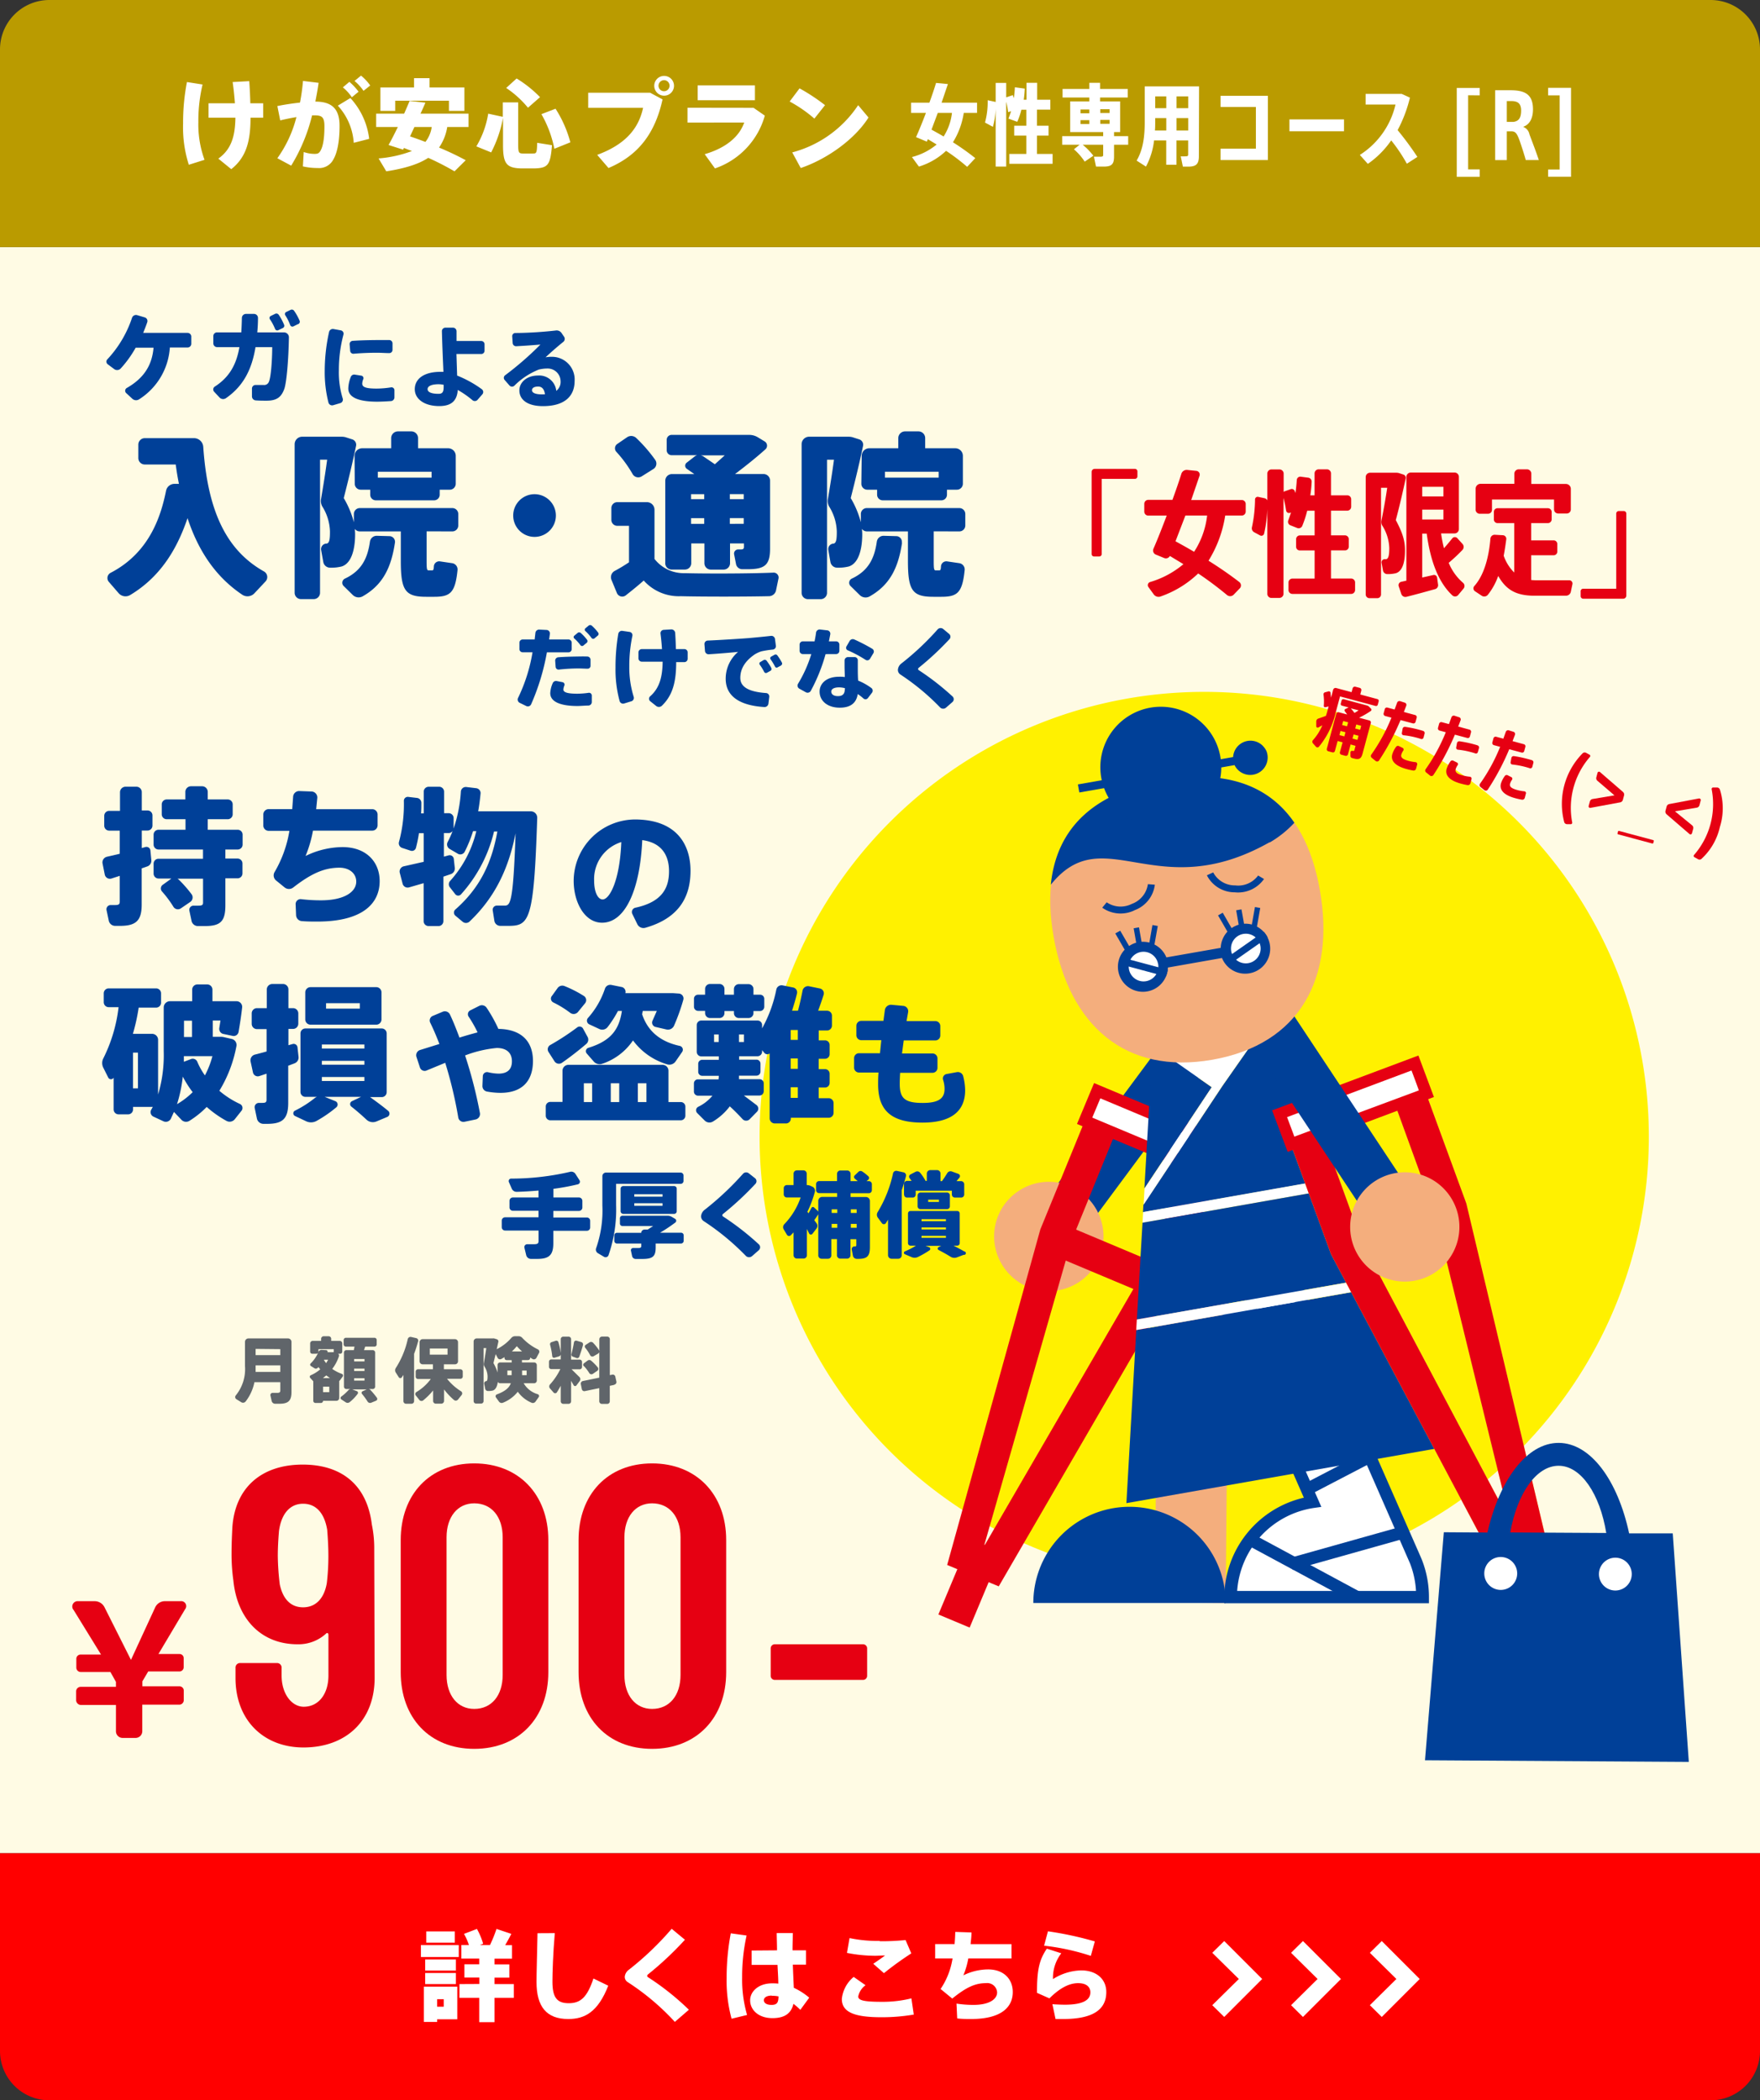 <svg id="レイヤー_1" data-name="レイヤー 1" xmlns="http://www.w3.org/2000/svg" xmlns:xlink="http://www.w3.org/1999/xlink" viewBox="0 0 356.25 425"><rect x="0" y="0" width="356.25" height="425" fill="#333333" stroke="none"/><defs><style>.cls-1{fill:none;}.cls-2{fill:#fffbe4;}.cls-3{fill:#ba9b00;}.cls-4{fill:red;}.cls-5{isolation:isolate;}.cls-6{fill:#fff;}.cls-7{fill:#60656a;}.cls-8{fill:#e60012;}.cls-9{fill:#fff100;}.cls-10{fill:#004098;}.cls-11{fill:#f4ae7d;}.cls-12{fill:#ffec3f;}.cls-13{clip-path:url(#clip-path);}.cls-14{clip-path:url(#clip-path-2);}</style><clipPath id="clip-path"><path class="cls-1" d="M230.53,190.65a5,5,0,1,0,.89-.08,5.26,5.26,0,0,0-.89.08"/></clipPath><clipPath id="clip-path-2"><path class="cls-1" d="M252.12,186.92a5.26,5.26,0,0,0-.89.08,5,5,0,1,0,.9-.08h0"/></clipPath></defs><title>R_card</title><rect class="cls-2" y="50" width="356.25" height="325"/><path class="cls-3" d="M10,0H346.25a10,10,0,0,1,10,10V50a0,0,0,0,1,0,0H0a0,0,0,0,1,0,0V10A10,10,0,0,1,10,0Z"/><path class="cls-4" d="M0,375H356.25a0,0,0,0,1,0,0v40a10,10,0,0,1-10,10H10A10,10,0,0,1,0,415V375A0,0,0,0,1,0,375Z"/><g id="詳しくはこちら"><g class="cls-5"><path class="cls-6" d="M92.86,393.59V396H85.2v-2.42ZM88.48,402h4.08v6.6H88.48v.54H85.8V402h2.68Zm3.8-5.5v2.24H86.06v-2.24Zm0,2.74v2.24H86.06v-2.24Zm-.22-8.42v2.28H86.28v-2.28Zm-2.24,15.24v-1.52H88.48v1.52Zm7.2-4.6v-1.3H94v-2.68H97v-1.16H93.38v-2.74h1.54a12.67,12.67,0,0,0-1-2.26l2.62-1a14.46,14.46,0,0,1,1.26,3l-.68.26h2.06a28.63,28.63,0,0,0,1.32-3.26l3,1c-.34.68-.78,1.48-1.24,2.28h1.38v2.74H100.1v1.16h3v2.68h-3v1.3H104v2.78H100.1v4.92H97v-4.92H93v-2.78Z"/><path class="cls-6" d="M112.3,391.17c-.36,4.18-.48,8-.48,9.82,0,3.24.94,4.36,3.3,4.36s3.72-1.14,5-5l3,1.46c-2.1,5.34-4.76,6.74-8.1,6.74-4.42,0-6.42-2.52-6.42-7.48,0-1.84.12-5.68.2-9.88Z"/><path class="cls-6" d="M138.64,392.51a66.47,66.47,0,0,1-7.46,7,.41.41,0,0,0-.18.3.34.34,0,0,0,.14.26,53.39,53.39,0,0,1,8.3,6.6l-2.84,2.46a49.12,49.12,0,0,0-9.56-8.06,1.25,1.25,0,0,1-.58-1.08,2,2,0,0,1,.84-1.42,60.29,60.29,0,0,0,8.66-8.28Z"/><path class="cls-6" d="M151.12,391.65a38.6,38.6,0,0,0-.9,8.5,25.79,25.79,0,0,0,1,7.58l-3.14.76a29.28,29.28,0,0,1-1-8.18,48.05,48.05,0,0,1,.84-9.1Zm6.16,3c0-1.3-.06-2.52-.06-3.5h3.26c0,.92-.06,2-.06,3.1v.4h2.72v2.9h-2.66c.06,1.74.14,3.42.2,4.68a13.75,13.75,0,0,1,3.12,2L162,406.69a14,14,0,0,0-1.4-1.22c-.42,1.86-1.68,2.9-4.24,2.9-2.9,0-4.52-1.72-4.52-3.6s1.8-3.44,4.42-3.44c.44,0,.86,0,1.28.06,0-1.1-.1-2.42-.16-3.8h-5.24v-2.9Zm-1.08,9.16c-1,0-1.58.38-1.58.94s.56.94,1.54.94c1.16,0,1.4-.5,1.42-1.72A6.21,6.21,0,0,0,156.2,403.85Z"/><path class="cls-6" d="M170.4,404.47a6.68,6.68,0,0,1,2.4-4.44l2.4,1.68a3.7,3.7,0,0,0-1.48,2.28c0,.86,1.46,1.08,4.94,1.08a24.24,24.24,0,0,0,5.82-.7l.48,3.28a38.66,38.66,0,0,1-6.5.54c-5.36,0-8.06-.94-8.06-3.7Zm7.68-11.66a48.89,48.89,0,0,0,5.22-.24l1.16,2.7a64.61,64.61,0,0,0-5.54,4l-2.16-1.9c.82-.54,1.74-1.2,2.4-1.68-.64,0-1.5.06-2,.06a29.6,29.6,0,0,1-5.72-.58l.52-3a27.86,27.86,0,0,0,6.08.58Z"/><path class="cls-6" d="M193.22,393.39c.08-.84.12-1.66.14-2.47l3.28.11c0,.82-.1,1.6-.18,2.36h8.28v2.9H196a16.57,16.57,0,0,1-1,3.42,11.48,11.48,0,0,1,5-1.2c3.22,0,5,2,5,4.58,0,3-2.24,5.46-8.45,5.46-.86,0-1.78,0-2.8-.12l-.14-3a22.72,22.72,0,0,0,3.44.26c3.24,0,4.78-1.18,4.78-2.52a2,2,0,0,0-2.26-1.88c-2.18,0-4,.84-6.82,3.12l-2.36-1.94a15.23,15.23,0,0,0,2.42-6.18h-3.52v-2.9Z"/><path class="cls-6" d="M213.14,400.47a11.1,11.1,0,0,1,5.7-1.76c3.12,0,5.09,1.78,5.09,4.38,0,3.46-2.56,5.46-8.73,5.46-.4,0-1,0-1.54,0l-.64-3c.8.06,1.9.1,2.54.1,3.74,0,5.15-1,5.15-2.5,0-1-.69-1.86-2.49-1.86s-3.72,1-5.8,3.08l-2.52-1.12c0-4.6.44-6.66,2-8.94l2.92.94A8.11,8.11,0,0,0,213.14,400.47Zm-1.8-6.76.78-2.91a68.82,68.82,0,0,1,9.49,2.05l-.81,2.92A47,47,0,0,0,211.34,393.71Z"/><path class="cls-6" d="M245.38,405.75l5.38-5.3-5.38-5.3,2.42-2.38,7.68,7.68-7.68,7.68Z"/><path class="cls-6" d="M261.33,405.75l5.37-5.3-5.37-5.3,2.41-2.38,7.69,7.68-7.69,7.68Z"/><path class="cls-6" d="M277.28,405.75l5.37-5.3-5.37-5.3,2.41-2.38,7.68,7.68-7.68,7.68Z"/></g></g><g id="保険料_300_月_1日_約10_" data-name="保険料 300 月 1日 約10 "><g id="保険料_300_月" data-name="保険料 300 月" class="cls-5"><g class="cls-5"><path class="cls-7" d="M59,271.53v10.16c0,1.79-.68,2.36-2.46,2.36l-.86,0a.72.72,0,0,1-.69-.56l-.25-1.1a.44.44,0,0,1,.44-.54c.27,0,.57,0,.85,0,.54,0,.71-.1.71-.5v-1.67H51.5a9.37,9.37,0,0,1-1.78,3.91.68.68,0,0,1-.87.16l-1-.62a.51.51,0,0,1-.13-.76,8.41,8.41,0,0,0,1.87-5.93v-4.92a.7.7,0,0,1,.69-.69h8.06A.71.71,0,0,1,59,271.53Zm-2.26,6.08v-1.33h-5v.17c0,.39,0,.77,0,1.16Zm-5-4.66v1.26h5V273Z"/><path class="cls-7" d="M69.37,278.55l-.6.8-.11.11v3.43a.56.56,0,0,1-.57.56h-2.7v.05a.44.44,0,0,1-.48.39h-1a.46.46,0,0,1-.5-.39v-4l-.62-.69a.33.33,0,0,1,.1-.52,7.85,7.85,0,0,0,1.93-1.2l-.36-.46-.15.15a.52.52,0,0,1-.65.09l-.72-.45a.33.33,0,0,1-.06-.52,7.28,7.28,0,0,0,1.52-2.18.41.41,0,0,1-.36.21h-.84a.42.42,0,0,1-.42-.42v-1.66a.52.52,0,0,1,.52-.52H65v-.42a.52.52,0,0,1,.52-.52h1a.52.52,0,0,1,.52.52v.42h1.73a.51.51,0,0,1,.51.52v1.65a.42.42,0,0,1-.44.43h-.4a.46.46,0,0,1,.16.53A8.69,8.69,0,0,1,67.25,277a7.83,7.83,0,0,0,1.94,1A.36.36,0,0,1,69.37,278.55Zm-4.26-5.4.9.05a.32.32,0,0,1,.29.42h.91a1.39,1.39,0,0,1,.35,0h0a.66.66,0,0,1,0-.14V273h-3.1v.59a.53.53,0,0,1,0,.13l0-.13A.65.65,0,0,1,65.11,273.15Zm1.68,5.7-.75-.53-.67.53Zm-.14,1.74H65.39v1.11h1.26Zm-1.06-5.45,0,.07a5.19,5.19,0,0,0,.42.62,7.76,7.76,0,0,0,.4-.69Zm10.49,8.31-.94.39a.6.6,0,0,1-.74-.24,14.64,14.64,0,0,0-1.13-1.55.34.34,0,0,1,.13-.53l.84-.38.1,0H71.17a.24.24,0,0,1,.12,0l.92.35a.36.36,0,0,1,.18.56,9.2,9.2,0,0,1-1.62,1.68.69.69,0,0,1-.83,0l-.85-.56a.35.35,0,0,1,0-.58,8.78,8.78,0,0,0,1.43-1.29.71.71,0,0,1,.42-.23h-.84a.49.49,0,0,1-.48-.48v-6.91a.49.49,0,0,1,.48-.48h1.52l.14-.71H70a.45.45,0,0,1-.44-.45v-.89a.45.45,0,0,1,.44-.45h5.81a.45.45,0,0,1,.44.45v.89a.45.45,0,0,1-.44.45H73.92l-.24.71h1.78a.48.48,0,0,1,.47.48v6.91a.48.48,0,0,1-.47.48h-.8a.63.63,0,0,1,.32.19,17.06,17.06,0,0,1,1.29,1.55A.4.4,0,0,1,76.08,283.45ZM73.78,275h-2.1v.48h2.1Zm0,1.94h-2.1v.48h2.1Zm0,1.95h-2.1v.48h2.1Z"/><path class="cls-7" d="M84.64,271.39a25.31,25.31,0,0,1-.82,2.56v9.56a.53.53,0,0,1-.54.54H82.2a.53.53,0,0,1-.54-.54v-5.29l-.32.47a.37.37,0,0,1-.62,0l-.6-.94a.85.85,0,0,1,0-.94,18,18,0,0,0,2.42-5.86.58.58,0,0,1,.66-.42l1,.23A.52.52,0,0,1,84.64,271.39ZM93.18,279H90.49a11.14,11.14,0,0,0,2.82,2.52.51.51,0,0,1,.13.76l-.74.93a.59.59,0,0,1-.82.07,14.26,14.26,0,0,1-2-2.13v2.33a.55.55,0,0,1-.55.55H88.21a.54.54,0,0,1-.54-.55v-2.12a14.22,14.22,0,0,1-2,2,.57.57,0,0,1-.79-.08l-.7-.89a.48.48,0,0,1,.12-.72,9.85,9.85,0,0,0,2.9-2.63H84.63a.47.47,0,0,1-.49-.48v-1a.48.48,0,0,1,.49-.49h3v-1H85.55a.62.62,0,0,1-.62-.62v-3.85a.62.62,0,0,1,.62-.62h6.54a.62.62,0,0,1,.62.62v3.85a.61.61,0,0,1-.62.62H89.85v1h3.33a.49.49,0,0,1,.49.49v1A.48.48,0,0,1,93.18,279Zm-2.59-4.89v-1.24H87v1.24Z"/><path class="cls-7" d="M105.65,275.22v.47h2.47a.54.54,0,0,1,.54.53v3.14a.55.55,0,0,1-.54.54H106a4.8,4.8,0,0,0,2.83,2.21.39.39,0,0,1,.2.61l-.63.89a.66.66,0,0,1-.81.23,6.55,6.55,0,0,1-2.78-2.22,7.3,7.3,0,0,1-3,2.22.67.67,0,0,1-.8-.21l-.62-.86a.41.41,0,0,1,.19-.62c1.72-.63,2.5-1.37,2.82-2.25h-2.17a.53.53,0,0,1-.46-.27c-.12.84-.42,1.55-1,1.74a3.67,3.67,0,0,1-1,.1.56.56,0,0,1-.56-.46L98,280a.45.45,0,0,1,.4-.52h0c.24,0,.29-.39.29-1a3.89,3.89,0,0,0-.65-2,.94.94,0,0,1-.1-.64c.18-1.06.36-2.1.49-3.05h-.55v10.72a.49.49,0,0,1-.51.5h-1a.49.49,0,0,1-.5-.5V271.46a.62.62,0,0,1,.64-.63H99.7a1.17,1.17,0,0,1,.32,0l.55.17a.46.46,0,0,1,.3.54l-.33,1.47a9.43,9.43,0,0,0,3-2.33,1,1,0,0,1,.68-.3H105a1,1,0,0,1,.68.3,10.74,10.74,0,0,0,3.19,2.36.53.53,0,0,1,.23.74l-.53,1a.58.58,0,0,1-.77.22l-.49-.31v.09a.42.42,0,0,1-.43.43Zm-2.09,0h-1a.42.42,0,0,1-.44-.43v-.17l-.65.37a.54.54,0,0,1-.74-.22l-.4-.76-.45,1.81a8.79,8.79,0,0,1,.83,1.92v-1.52a.53.53,0,0,1,.53-.53h2.34Zm0,2.11h-.86v.93h.86Zm2.12-3.86a10.8,10.8,0,0,1-1.07-1.07,11.78,11.78,0,0,1-1,1.07Zm0,3.86v.93h.92v-.93Z"/><path class="cls-7" d="M117.32,278.68a.61.61,0,0,1,0,.8l-.62.83a.34.34,0,0,1-.58,0l-.52-.9v4.14a.52.52,0,0,1-.52.52h-1.06a.52.52,0,0,1-.52-.52v-3.14c-.26.48-.52.93-.78,1.33a.42.42,0,0,1-.66.05l-.73-.83a.62.62,0,0,1,0-.82,13,13,0,0,0,2.09-3.1h-1.83a.47.47,0,0,1-.47-.48v-1a.47.47,0,0,1,.47-.48h1.91v-1a.52.52,0,0,1-.37.39l-.87.26a.36.36,0,0,1-.48-.31,14.32,14.32,0,0,0-.43-2.29.44.44,0,0,1,.3-.55l.84-.27a.42.42,0,0,1,.54.29,13.31,13.31,0,0,1,.47,2.19V271a.52.52,0,0,1,.52-.53h1.06a.52.52,0,0,1,.52.53v4.12h1.74a.47.47,0,0,1,.47.48v1a.47.47,0,0,1-.47.48H115.7ZM115.67,274c.21-.81.39-1.66.51-2.37a.42.42,0,0,1,.55-.33l.93.27a.49.49,0,0,1,.34.61c-.2.74-.46,1.56-.75,2.36a.44.44,0,0,1-.54.26l-.76-.28A.43.43,0,0,1,115.67,274Zm8.67,6.23-.91.19v3.13a.52.52,0,0,1-.52.53h-1.07a.54.54,0,0,1-.54-.53v-2.66l-2.91.6a.51.51,0,0,1-.62-.4l-.2-1a.54.54,0,0,1,.42-.64l3.31-.68v-5.21a.48.48,0,0,1-.25.35l-.89.52a.51.51,0,0,1-.7-.2,9,9,0,0,0-1-1.51.4.4,0,0,1,.1-.59l.78-.51a.58.58,0,0,1,.71.09,10.47,10.47,0,0,1,1.19,1.49.49.49,0,0,1,.07.19V271a.55.55,0,0,1,.54-.54h1.07a.53.53,0,0,1,.52.54v7.26l.49-.1a.52.52,0,0,1,.62.41l.22,1A.52.52,0,0,1,124.34,280.18Zm-6.15-3.76a.39.39,0,0,1,0-.6l.74-.55a.57.57,0,0,1,.71,0A10.05,10.05,0,0,1,121,276.7a.47.47,0,0,1-.11.69L120,278a.51.51,0,0,1-.71-.14A9.28,9.28,0,0,0,118.19,276.42Z"/></g><g class="cls-5"><path class="cls-8" d="M46.87,314.28c0-1.84.08-3.52.16-5.2.56-8.16,6-12.72,14.24-12.72,7.68,0,13,3.92,14,12.16a23.43,23.43,0,0,1,.48,5l.08,26c0,8.64-5.76,14.08-14.4,14.08-8,0-13.76-5.44-13.76-14.08v-2a.92.92,0,0,1,1-1H56a.92.92,0,0,1,1,1v1.52c0,3.76,2.08,6.32,4.48,6.32,3,0,5-2.56,5-6.32v-8.24c0-.32-.24-.48-.48-.24a8.26,8.26,0,0,1-5.76,2.16c-7.44,0-12.24-5.2-13-12.88A38.31,38.31,0,0,1,46.87,314.28Zm9.36.64a52.36,52.36,0,0,0,.4,5.68c.64,3,2.24,4.64,4.72,4.64s4.24-1.68,4.8-4.88a47.63,47.63,0,0,0,.32-5.44c0-1.6-.08-3.36-.24-5.36-.56-3.36-2.24-5.28-4.88-5.28s-4.4,2-4.88,5.52C56.31,311.72,56.23,313.32,56.23,314.92Z"/><path class="cls-8" d="M81.11,338.36V311.64c0-9.28,5.92-15.52,14.88-15.52s15,6.24,15,15.52v26.72c0,9.28-6,15.52-15,15.52S81.11,347.64,81.11,338.36Zm20.64.56V311.08c0-4.16-2.24-6.88-5.76-6.88-3.36,0-5.6,2.72-5.6,6.88v27.84c0,4.16,2.24,6.88,5.6,6.88C99.51,345.8,101.75,343.08,101.75,338.92Z"/><path class="cls-8" d="M117.11,338.36V311.64c0-9.28,5.92-15.52,14.88-15.52s15,6.24,15,15.52v26.72c0,9.28-6,15.52-15,15.52S117.11,347.64,117.11,338.36Zm20.64.56V311.08c0-4.16-2.24-6.88-5.76-6.88-3.36,0-5.6,2.72-5.6,6.88v27.84c0,4.16,2.24,6.88,5.6,6.88C135.51,345.8,137.75,343.08,137.75,338.92Z"/><path class="cls-8" d="M156,339.06v-5.47a.83.83,0,0,1,.87-.87h17.78a.83.83,0,0,1,.87.87v5.47a.83.83,0,0,1-.87.87H156.88A.83.83,0,0,1,156,339.06Z"/></g><path class="cls-8" d="M37.47,325.62l-5.4,9.07h4.25a.83.83,0,0,1,.86.86v1.77a.86.86,0,0,1-.86.9H30l-1.18,2v1h7.48a.88.88,0,0,1,.9.9V344a.92.92,0,0,1-.9.94H28.8v5.4a1.36,1.36,0,0,1-1.34,1.33H24.8a1.35,1.35,0,0,1-1.33-1.33V345H16.34a1,1,0,0,1-.93-.94v-1.83a.92.92,0,0,1,.93-.9h7.13v-1l-1.12-2h-6a.89.89,0,0,1-.9-.9v-1.77a.86.86,0,0,1,.9-.86h4.1l-5.54-9A1.08,1.08,0,0,1,15.8,324h3.35a2.23,2.23,0,0,1,2,1.22l5.36,10.66,4.9-10.62A2.16,2.16,0,0,1,33.33,324h3.24A1,1,0,0,1,37.47,325.62Z"/></g></g><g id="グループ_3172" data-name="グループ 3172"><g id="グループ_3162" data-name="グループ 3162"><path id="パス_8672" data-name="パス 8672" class="cls-9" d="M153.75,230a90,90,0,1,1,90,90h0a90,90,0,0,1-90-90h0"/></g><rect id="長方形_560" data-name="長方形 560" class="cls-10" x="204.95" y="222.78" width="48.2" height="10.08" transform="translate(-90.39 276.06) rotate(-53.43)"/><g id="グループ_3163" data-name="グループ 3163"><path id="パス_8673" data-name="パス 8673" class="cls-11" d="M203.05,256.25a11.06,11.06,0,1,0,3.19-15.3h0a11,11,0,0,0-3.19,15.3h0"/></g><rect id="長方形_561" data-name="長方形 561" class="cls-8" x="189.34" y="318.9" width="12.27" height="6.86" transform="translate(-177.34 378.17) rotate(-67.28)"/><path id="パス_8674" data-name="パス 8674" class="cls-8" d="M210.58,248.77l-18.86,67.9L202.16,321l35.4-61L249.07,232l-27-11.3Zm6.2,2.6,8.9-21.86,14.58,6.1-8.9,21.87-32,55.11-.11,0Z"/><rect id="長方形_562" data-name="長方形 562" class="cls-8" x="220.13" y="244.26" width="6.59" height="20.95" transform="translate(-97.93 362.16) rotate(-67.23)"/><rect id="長方形_563" data-name="長方形 563" class="cls-6" x="231" y="214.77" width="6.59" height="29.25" transform="translate(-67.79 356.92) rotate(-67.28)"/><g id="グループ_3164" data-name="グループ 3164"><path id="パス_8675" data-name="パス 8675" class="cls-8" d="M221,220.25l-3,7.18,29.17,12.21,3.46-8.27-29.17-12.21Zm1.73,2,24.79,10.39-1.63,3.89-24.8-10.38c.49-1.15,1.16-2.75,1.63-3.89"/></g><rect id="長方形_564" data-name="長方形 564" class="cls-11" x="210.66" y="286.6" width="61.07" height="14.34" transform="translate(-54.71 532.35) rotate(-89.49)"/><g id="グループ_3165" data-name="グループ 3165"><path id="パス_8676" data-name="パス 8676" class="cls-10" d="M209.16,324.37a19.47,19.47,0,0,1,38.94,0Z"/><path id="パス_8677" data-name="パス 8677" class="cls-6" d="M249.05,323.16H288a19.39,19.39,0,0,0-1.35-7.1h0l-.09-.21c-.16-.38-.32-.76-.5-1.13L262.1,260.13,249,265.9l16.69,38a19.47,19.47,0,0,0-16.6,19.25"/><path id="パス_8678" data-name="パス 8678" class="cls-10" d="M261.59,259l-14.27,6.27,16.6,37.79a20.79,20.79,0,0,0-16.11,20.12v1.24h41.43v-1.24a20.55,20.55,0,0,0-1.43-7.56c-.09-.23-.62-1.44-.62-1.44l-23.95-54.53-.5-1.15Zm-.14,2.79c1,2.19,23.95,54.54,23.95,54.54a18.24,18.24,0,0,1,1.22,5.6h-36.2a18.28,18.28,0,0,1,15.42-16.78l1.62-.23-16.85-38.37,10.84-4.76"/><line id="線_22" data-name="線 22" class="cls-1" x1="252.98" y1="311.49" x2="274.62" y2="323.15"/><rect id="長方形_565" data-name="長方形 565" class="cls-10" x="262.55" y="305.04" width="2.5" height="24.57" transform="translate(-140.67 399.09) rotate(-61.69)"/><line id="線_23" data-name="線 23" class="cls-1" x1="261.31" y1="316.49" x2="284.05" y2="310.11"/><rect id="長方形_566" data-name="長方形 566" class="cls-10" x="260.87" y="312.05" width="23.63" height="2.5" transform="translate(-74.6 85.46) rotate(-15.7)"/><line id="線_24" data-name="線 24" class="cls-1" x1="264.93" y1="301.16" x2="277.69" y2="294.5"/><rect id="長方形_567" data-name="長方形 567" class="cls-10" x="264.12" y="296.58" width="14.39" height="2.5" transform="translate(-106.87 158.94) rotate(-27.5)"/><line id="線_25" data-name="線 25" class="cls-1" x1="273.32" y1="285.6" x2="258.81" y2="287.92"/><rect id="長方形_568" data-name="長方形 568" class="cls-10" x="258.72" y="285.51" width="14.69" height="2.5" transform="translate(-41.85 45.49) rotate(-9.06)"/><line id="線_26" data-name="線 26" class="cls-1" x1="256.59" y1="282.65" x2="268.24" y2="273.49"/><rect id="長方形_569" data-name="長方形 569" class="cls-10" x="255.01" y="276.82" width="14.82" height="2.5" transform="translate(-115.71 221.49) rotate(-38.15)"/><line id="線_27" data-name="線 27" class="cls-1" x1="264.36" y1="267.94" x2="251.6" y2="273.77"/><rect id="長方形_570" data-name="長方形 570" class="cls-10" x="250.96" y="269.61" width="14.02" height="2.5" transform="translate(-89.13 131.46) rotate(-24.51)"/><path id="パス_8679" data-name="パス 8679" class="cls-10" d="M269.24,238.61l-15-34.75-20.7,3.79-1.9,32.83L245.27,220,238,214.9l14.63-2.58-5.19,7.41h0l-16,24.05-.09,1.51Z"/><path id="パス_8680" data-name="パス 8680" class="cls-6" d="M231.26,247.42l38.83-6.85-.84-2-37.87,6.68Z"/><path id="パス_8681" data-name="パス 8681" class="cls-6" d="M247.43,219.73l5.19-7.41L238,214.9l7.27,5.09-13.6,20.49-.19,3.29Z"/><path id="パス_8682" data-name="パス 8682" class="cls-10" d="M292.58,292.78l-13.87-32.21L230,269.16l-2,35Z"/><path id="パス_8683" data-name="パス 8683" class="cls-10" d="M270.09,240.57l-38.83,6.85L230.12,267l47.75-8.42Z"/><path id="パス_8684" data-name="パス 8684" class="cls-6" d="M277.86,258.61,230.11,267l-.12,2.13,48.72-8.58Z"/></g><path id="パス_8685" data-name="パス 8685" class="cls-12" d="M286.39,215.07,259,225.34l10.43,28.48,33.05,62.27,10.6-4-16.27-68.56Zm19.28,92.64-.11,0-29.84-56.29-8.06-22.19,14.8-5.54,8.06,22.18Z"/><rect id="長方形_571" data-name="長方形 571" class="cls-12" x="259.22" y="220" width="29.25" height="6.59" transform="translate(-60.95 110.31) rotate(-20.55)"/><rect id="長方形_572" data-name="長方形 572" class="cls-8" x="305.67" y="311.49" width="6.87" height="12.27" transform="translate(-91.84 128.73) rotate(-20.55)"/><path id="パス_8686" data-name="パス 8686" class="cls-8" d="M286.39,215.07,259,225.34l10.43,28.48,33.05,62.27,10.6-4-16.27-68.56Zm19.28,92.64-.11,0-29.84-56.29-8.06-22.19,14.8-5.54,8.06,22.18Z"/><rect id="長方形_573" data-name="長方形 573" class="cls-6" x="259.22" y="220" width="29.25" height="6.59" transform="translate(-60.95 110.31) rotate(-20.55)"/><g id="グループ_3166" data-name="グループ 3166"><path id="パス_8687" data-name="パス 8687" class="cls-8" d="M286,214l-28.51,10.68,3.15,8.4,29.61-11.1-3.14-8.39Zm-.28,2.64c.44,1.16,1.05,2.78,1.48,4L262,230c-.44-1.17-1.05-2.79-1.48-3.95l25.17-9.43"/></g><rect id="長方形_574" data-name="長方形 574" class="cls-10" x="263.76" y="200.94" width="10.08" height="48.2" transform="translate(-79.59 186.05) rotate(-33.55)"/><g id="グループ_3167" data-name="グループ 3167"><path id="パス_8688" data-name="パス 8688" class="cls-11" d="M293.28,254.8a11.06,11.06,0,1,1-2.39-15.45h0a11.06,11.06,0,0,1,2.38,15.45h0"/><path id="パス_8689" data-name="パス 8689" class="cls-11" d="M267.16,180.11c3.14,17.78-4,31.19-21.72,34.32s-29-7-32.16-24.81,4.41-28.56,22.19-31.69,28.56,4.41,31.69,22.18"/><path id="パス_8690" data-name="パス 8690" class="cls-10" d="M257,170.48a21.4,21.4,0,0,0,5-4c-5.38-7.84-14.31-10.75-26.57-8.59-13.93,2.45-21.57,9.6-22.73,21.13,10.74-13.38,21.31,4.38,44.28-8.59"/><path id="パス_8691" data-name="パス 8691" class="cls-10" d="M254.43,187.47l.66-3.74-1.07-.19-.63,3.54a5,5,0,0,0-1.58-.16l-.52-2.91-1.07.19.51,2.91a5.46,5.46,0,0,0-1.44.69l-1.79-3.11-.95.54,1.9,3.29a5.09,5.09,0,0,0-1.36,3.28l-11,1.93a5,5,0,0,0-2.41-2.6l.67-3.76-1.08-.19-.62,3.55a5.27,5.27,0,0,0-1.58-.15l-.52-2.93-1.08.19.51,2.91a5.08,5.08,0,0,0-1.43.68l-1.8-3.1-1,.55,1.9,3.29a5.06,5.06,0,1,0,8.75,3.61l10.95-1.93a5.06,5.06,0,1,0,7-6.39"/><path id="パス_8692" data-name="パス 8692" class="cls-6" d="M234.43,195.1a3,3,0,1,1-3.52-2.46h0a3,3,0,0,1,3.51,2.46"/><path id="パス_8693" data-name="パス 8693" class="cls-6" d="M255.13,191.45a3,3,0,1,1-3.52-2.46h0a3,3,0,0,1,3.52,2.46"/><path id="パス_8694" data-name="パス 8694" class="cls-10" d="M229.63,184.19a6.33,6.33,0,0,0,4.13-5.17l-1.41-.11a5,5,0,0,1-3.27,4,5,5,0,0,1-5.07-.33l-.9,1.09a6.43,6.43,0,0,0,6.51.54"/><path id="パス_8695" data-name="パス 8695" class="cls-10" d="M255.88,177.88l-1.22-.72a5,5,0,0,1-4.65,2,4.94,4.94,0,0,1-4.44-2.63l-1.28.59a6.31,6.31,0,0,0,5.65,3.44,6.42,6.42,0,0,0,5.94-2.73"/><path id="パス_8696" data-name="パス 8696" class="cls-10" d="M224,160.69a12.24,12.24,0,1,0,5.52-16.4h0a12.24,12.24,0,0,0-5.52,16.4h0"/><path id="パス_8697" data-name="パス 8697" class="cls-10" d="M255.69,151a3.52,3.52,0,0,0-6.09,2.19l-31.42,5.54.29,1.63,31.42-5.54a3.53,3.53,0,0,0,6.47-2.81,3.63,3.63,0,0,0-.67-1"/></g><g id="グループ_3169" data-name="グループ 3169"><g class="cls-13"><g id="グループ_3168" data-name="グループ 3168"><rect id="長方形_575" data-name="長方形 575" class="cls-10" x="230.7" y="189.86" width="1.41" height="11.54" transform="translate(-17.42 368.57) rotate(-75.01)"/></g></g></g><g id="グループ_3171" data-name="グループ 3171"><g class="cls-14"><g id="グループ_3170" data-name="グループ 3170"><rect id="長方形_576" data-name="長方形 576" class="cls-10" x="246.34" y="191.27" width="11.54" height="1.41" transform="translate(-64.53 179.46) rotate(-35.02)"/></g></g></g></g><path class="cls-6" d="M41,17.1a32,32,0,0,0-.85,7.64,20.8,20.8,0,0,0,1.25,7.6l-3.18,1A24.82,24.82,0,0,1,37.06,25a43.12,43.12,0,0,1,.78-8.4Zm6.55,3.8c-.1-1.34-.24-2.8-.46-4.3l3.36-.18c.12,1.6.18,3.1.22,4.48h2.6v2.92H50.71c0,4.7-.84,8-3.9,10.41L44.19,32.1c2.66-1.9,3.4-4.56,3.46-8.28H42.21V20.9Z"/><path class="cls-6" d="M60.72,20.76a39.78,39.78,0,0,0,.61-4.38l3.16.38c-.18,1.28-.41,2.54-.66,3.8,3.42,0,4.9,1.54,4.9,4.9s-.52,5.56-1.26,6.82A3.24,3.24,0,0,1,64.31,34a13.3,13.3,0,0,1-3-.33l.17-2.91a6.7,6.7,0,0,0,2.16.38c.57,0,.81-.06,1.09-.42.58-.78.94-2.42.94-5.14,0-1.86-.48-2.24-2-2.24h-.5a35.49,35.49,0,0,1-4.23,10.18l-2.8-1.5A24.75,24.75,0,0,0,60,23.7c-1.06.16-2.18.4-3.28.66l-.58-2.9C57.62,21.16,59.24,20.92,60.72,20.76Zm14,7.34-3.12.8a12.27,12.27,0,0,0-3.22-7.52l2.54-1.54A14.76,14.76,0,0,1,74.73,28.1Zm-4-11.54a12.06,12.06,0,0,1,1.86,2l-1.36,1.12a9.42,9.42,0,0,0-1.82-2Zm2.36-1.26a10.14,10.14,0,0,1,1.86,2l-1.36,1.08a9.85,9.85,0,0,0-1.82-2Z"/><path class="cls-6" d="M88.87,29.86a59.27,59.27,0,0,1,5.4,2.56L92,34.67a54.42,54.42,0,0,0-5.32-2.73c-1.88,1.24-4.59,2.12-8.49,2.73l-1.56-2.61a24.52,24.52,0,0,0,6.75-1.5c-.53-.2-1.07-.4-1.61-.62l-.18.34-2.94-.94c.54-.94,1.2-2.26,1.88-3.64H76.14V23H81.8c.41-.92.8-1.82,1.11-2.58l3.2.36c-.3.68-.62,1.44-1,2.22h9.73V25.7H90.53A10.17,10.17,0,0,1,88.87,29.86Zm2-7.42V20.38H80v2.06H77V17.7h6.81V15.82h3.14V17.7H94v4.74ZM87.39,25.7H83.88L83,27.6c1.08.36,2.11.74,3.11,1.12A6.39,6.39,0,0,0,87.39,25.7Z"/><path class="cls-6" d="M101.78,23.64V20.72h3.11v8.64c0,1.5.15,1.68.88,1.7s1.54,0,2.18,0,.74-.16.78-2.16l3,.48c-.32,4.1-.86,4.6-3.52,4.7-.82,0-1.88,0-2.66,0-3-.08-3.73-.9-3.73-4.74v-5.5a25.07,25.07,0,0,1-2.4,7l-3-1.22A18.69,18.69,0,0,0,98.82,23Zm2.79-7.76a24.18,24.18,0,0,1,4.74,3.78l-2.44,2.14a20.08,20.08,0,0,0-4.41-4ZM112.45,22a24.1,24.1,0,0,1,3,6.8l-3.24,1.3a23,23,0,0,0-2.62-7Z"/><path class="cls-6" d="M131.59,18.76l2.52,1.36c-1.5,6.8-4.84,11.3-10.94,13.88l-2.29-2.66c5.63-2.08,8.37-5.24,9.29-9.52H119.06V18.76Zm4.84-1.4a2,2,0,1,1-2-2,2,2,0,0,1,2,2Zm-3.14,0a1.12,1.12,0,1,0,1.12-1.14,1.14,1.14,0,0,0-1.12,1.14Z"/><path class="cls-6" d="M152.53,21.82l2.28,1.58a15.79,15.79,0,0,1-10.09,10.68l-2.08-2.88c4.31-1.26,7-3.54,8-6.4H139.16v-3Zm.28-4.54v3H141.22v-3Z"/><path class="cls-6" d="M167,21.28,164.84,24a27.44,27.44,0,0,0-5-3.46l2-2.66A39.28,39.28,0,0,1,167,21.28Zm6.7,0,2.1,2.5C173,28.22,167.35,32.22,162.08,34l-1.72-3.16A23.08,23.08,0,0,0,173.69,21.3Z"/><path class="cls-6" d="M195.08,22.85a15.8,15.8,0,0,1-2.19,5.94A50.52,50.52,0,0,1,197.41,32l-1.64,1.76a41.25,41.25,0,0,0-4.27-3.24A13.88,13.88,0,0,1,186,33.71l-1.41-1.93a12.75,12.75,0,0,0,5-2.54l-1.78-1.08-.21.5-2.18-.91c.56-1.25,1.28-3,2-4.9h-3V20.78h3.7c.53-1.44,1-2.83,1.35-4l2.4.23-1.28,3.77h7.18v2.07Zm-2.39,0h-2.87l-1.27,3.38c.84.47,1.67.92,2.45,1.39A11.15,11.15,0,0,0,192.69,22.85Z"/><path class="cls-6" d="M213.06,31.15v2H204.3v-2h3.44V27.44h-2.45v-2h2.45V22.2h-1a14.08,14.08,0,0,1-.83,2.45L204.12,24c.19-.46.37-1,.54-1.49l-.6.18a15.65,15.65,0,0,0-.39-2.11V33.71h-2.13V22a15.78,15.78,0,0,1-.56,3.67l-1.6-.87a16.06,16.06,0,0,0,.54-4.52l1.62.35V16.78h2.13V19.7l1.33-.45.21.63c.11-.72.18-1.46.22-2.22l2,.27a20.9,20.9,0,0,1-.21,2.25h.56V16.76h2.16v3.42h2.66v2H209.9v3.26h2.34v2H209.9v3.71Z"/><path class="cls-6" d="M228.36,29.29H225.5v2.36c0,1.6-.49,2.06-2.12,2.06-.45,0-1,0-1.53,0l-.42-2c.38,0,.92,0,1.33,0s.54-.09.54-.34V29.29h-4.14a13.36,13.36,0,0,1,2.15,2.22l-1.75,1.2a12,12,0,0,0-2.18-2.5l1.15-.92H215V27.55h8.3v-.83h-6.68v-6.2h3.88v-.79h-5.42V18h5.42V16.76h2.17V18h5.6v1.73h-5.6v.79h4.07v6.2H225.5v.83h2.86Zm-9.65-6.37h1.79v-.77h-1.79Zm0,2.18h1.79v-.79h-1.79Zm4-3v.77h1.89v-.77Zm1.89,2.16h-1.89v.79h1.89Z"/><path class="cls-6" d="M242.67,31.6c0,1.62-.57,2.12-2.18,2.12h-1.06L239,31.63a8,8,0,0,0,1,0c.39,0,.5-.07.5-.38V28.41h-2.36v4.93h-2.08V28.41H233.6a14.71,14.71,0,0,1-1.64,5.3l-1.89-1.21c1.35-2.32,1.64-4.94,1.64-7.91V17.48h11Zm-6.6-5.19V23.89h-2.24v.69c0,.61,0,1.22-.05,1.83Zm-2.24-6.91v2.39h2.24V19.5Zm4.32,0v2.39h2.36V19.5Zm2.36,6.91V23.89h-2.36v2.52Z"/><path class="cls-6" d="M256.64,19.39v13h-9.58V30.09h7.15V21.64h-7.15V19.39Z"/><path class="cls-6" d="M272.05,24.16v2.4H261v-2.4Z"/><path class="cls-6" d="M284.77,33.13a33.3,33.3,0,0,0-3.17-4.72,18.57,18.57,0,0,1-4.73,4.75l-1.62-1.81a16.47,16.47,0,0,0,7.22-10.19h-6.05V19h7.31l1.66.76a27.5,27.5,0,0,1-2.49,6.57,64.12,64.12,0,0,1,4,5.42Z"/><path class="cls-6" d="M297.17,19.28v15h2.34v1.51h-4.64v-18h4.64v1.51Z"/><path class="cls-6" d="M311.48,32.39h-2.64c-.29-1.06-.87-2.86-1.25-3.94-.5-1.35-.79-1.88-1.65-1.88H305v5.82h-2.36V18.26h3c2.88,0,4.66.7,4.66,3.87,0,1.65-.58,3.06-2,3.53a2.05,2.05,0,0,1,1.29,1.55C310,28.3,311,30.9,311.48,32.39Zm-3.58-10c0-1.65-.88-1.94-2.09-1.94H305v4.21h1.38C307.42,24.5,307.9,23.87,307.9,22.34Z"/><path class="cls-6" d="M318,17.77v18h-4.64V34.3h2.34v-15h-2.34V17.77Z"/><path class="cls-10" d="M38.72,68.06v1.5a.76.76,0,0,1-.76.76H34.38A13.42,13.42,0,0,1,28.16,80.8a1.11,1.11,0,0,1-1.36-.1l-1.28-1.18a.65.65,0,0,1,.12-1c3.84-2.18,5.16-5,5.44-8.16H27.46a22.31,22.31,0,0,1-3.06,4.24,1,1,0,0,1-1.24.12l-1.34-1a.67.67,0,0,1-.1-1,22.81,22.81,0,0,0,5-8.4.85.85,0,0,1,1-.56l1.56.46a.76.76,0,0,1,.52,1c-.24.7-.52,1.42-.82,2.14h9A.76.76,0,0,1,38.72,68.06Z"/><path class="cls-10" d="M58.48,68.26c-.08,4.64-.48,9.18-.94,10.46-.6,1.62-1.5,2.36-3.58,2.36-.66,0-1.42,0-2.18-.06A.82.82,0,0,1,51,80.2V78.62a.73.73,0,0,1,.78-.72c.6,0,1.2,0,1.58,0a1,1,0,0,0,1-.5c.48-.78.74-4.56.74-7.16H51.72c-.72,4.34-2.34,7.82-6,10.34a1,1,0,0,1-1.26-.12l-1.14-1.22a.68.68,0,0,1,.14-1c3-1.92,4.4-4.52,5-8H43.94a.76.76,0,0,1-.76-.76V68a.74.74,0,0,1,.76-.74h4.9c.06-.92.1-1.9.12-2.92a.83.83,0,0,1,.84-.82h1.62a.81.81,0,0,1,.8.82c0,1-.06,2-.14,2.92h5.44A1,1,0,0,1,58.48,68.26Zm-3.86-3.68a.45.45,0,0,1,.18-.64l.9-.44a.57.57,0,0,1,.72.2,11,11,0,0,1,1.08,2,.51.51,0,0,1-.26.68l-.92.44a.47.47,0,0,1-.64-.26A10.14,10.14,0,0,0,54.62,64.58Zm5.7,1-.92.46a.48.48,0,0,1-.66-.26,10.21,10.21,0,0,0-1-2,.45.45,0,0,1,.18-.64l.9-.44a.57.57,0,0,1,.72.2,10.87,10.87,0,0,1,1.08,1.94A.53.53,0,0,1,60.32,65.6Z"/><path class="cls-10" d="M69.53,67.67a27.92,27.92,0,0,0-.94,7.26,17.83,17.83,0,0,0,.78,5.7.74.74,0,0,1-.49.94L67.42,82a.77.77,0,0,1-.93-.52A24.84,24.84,0,0,1,65.73,75a36.39,36.39,0,0,1,.88-7.83.78.78,0,0,1,.9-.59l1.48.27A.68.68,0,0,1,69.53,67.67ZM79.84,79v1.4a.76.76,0,0,1-.7.76c-1,.07-2,.12-2.84.12-3.28,0-5.8-.68-5.8-2.66A6.69,6.69,0,0,1,71,76.29a.73.73,0,0,1,.84-.48l1.28.2a.52.52,0,0,1,.42.7,2.51,2.51,0,0,0-.22.92c0,.75.88,1,2.93,1a19.2,19.2,0,0,0,2.92-.25A.59.59,0,0,1,79.84,79Zm-9.07-9.33a.66.66,0,0,1,.61-.7c1.71-.12,3.77-.16,5.62-.16.63,0,1.24,0,1.8,0a.67.67,0,0,1,.65.68l0,1.33a.65.65,0,0,1-.68.63c-.76,0-1.61-.07-2.47-.07-1.53,0-3.26.07-4.73.2a.64.64,0,0,1-.69-.61Z"/><path class="cls-10" d="M97.32,71.63H92.39L92.53,76a22.47,22.47,0,0,1,5,2.76.71.71,0,0,1,.13,1l-1,1.15a.74.74,0,0,1-1,.09,19.4,19.4,0,0,0-3-2.09c-.16,2.2-1.3,3.26-3.76,3.26-2.92,0-4.94-1.37-4.94-3.42s1.79-3.51,5.21-3.51l.59,0c-.11-2.41-.25-5.68-.31-8.2a.71.71,0,0,1,.72-.74h1.5a.73.73,0,0,1,.74.74V69h5a.67.67,0,0,1,.67.66V71A.67.67,0,0,1,97.32,71.63Zm-7.52,6.7v-.47a5.6,5.6,0,0,0-1-.11c-1.54,0-2.25.42-2.25,1s.74.94,2.2.94C89.51,79.7,89.8,79.37,89.8,78.33Z"/><path class="cls-10" d="M116.31,77.09c0,3.06-2,5.09-6.41,5.09-3.11,0-4.77-1.28-4.77-3.19,0-1.63,1.52-3,3.75-3a3.47,3.47,0,0,1,3.72,3.1,2.27,2.27,0,0,0,.87-1.94,2.61,2.61,0,0,0-2.67-2.58,7.23,7.23,0,0,0-1.76.22,14.62,14.62,0,0,0-4.93,3.26.69.69,0,0,1-1-.06l-.94-1.08a.65.65,0,0,1,.11-1,63.75,63.75,0,0,0,7.11-6.19c-1.17.1-3.13.25-4.9.34a.69.69,0,0,1-.72-.65l-.09-1.35a.64.64,0,0,1,.65-.68c2.54,0,6-.24,8.23-.51a1.19,1.19,0,0,1,1.1.51l.54.79a.77.77,0,0,1-.17,1c-1.17.94-2.62,2.2-3.6,3.14a5.6,5.6,0,0,1,1.17-.11A4.59,4.59,0,0,1,116.31,77.09Zm-6,2.7c-.14-1-.57-1.57-1.38-1.57s-1.25.29-1.25.74.54.84,2,.84Z"/><path class="cls-10" d="M53.73,117.67l-2.23,2.38a1.92,1.92,0,0,1-2.48.28c-5.19-3.49-8.79-8.6-11.06-15.48-1.87,5.48-5,11.6-11.62,15.56a1.84,1.84,0,0,1-2.31-.36l-2-2.31a1.19,1.19,0,0,1,.36-1.83c8-4.14,10.23-11.7,11.23-16.64a1.74,1.74,0,0,1,1.77-1.36l.83,0c-.26-1.26-.47-2.55-.65-3.92h-6.3A1.3,1.3,0,0,1,28,92.69V90a1.31,1.31,0,0,1,1.33-1.34h9.93a1.89,1.89,0,0,1,1.88,1.73c.9,13.11,4.71,21,12.34,25.27A1.3,1.3,0,0,1,53.73,117.67Z"/><path class="cls-10" d="M86.35,107.52v6c0,1.69.07,1.9.43,1.9h.68c.22,0,.33-.1.36-.82a1.08,1.08,0,0,1,1.26-1l2.45.36a1.28,1.28,0,0,1,1.08,1.4c-.47,4.65-1.51,5.4-4.75,5.4H86.28c-4.25,0-5.15-1.26-5.15-7.23v-6H72.81a1.26,1.26,0,0,1-1-.51,9.79,9.79,0,0,1,.07,1.08c0,2.92-.68,5.87-2.7,6.52a8.68,8.68,0,0,1-2.37.25,1.39,1.39,0,0,1-1.37-1.15L65,111.3A1.12,1.12,0,0,1,66,110h.11c.61-.11.68-1,.68-2.48a10.07,10.07,0,0,0-1.58-5.08,2.28,2.28,0,0,1-.22-1.51c.47-2.74.9-5.44,1.23-7.92H64.78v26.93a1.28,1.28,0,0,1-1.29,1.29H60.93a1.28,1.28,0,0,1-1.29-1.29V89.88a1.52,1.52,0,0,1,1.51-1.51h8a3.06,3.06,0,0,1,.79.1l1.37.44a1.14,1.14,0,0,1,.76,1.33c-.72,3.45-1.55,6.87-2.49,10.55a18.9,18.9,0,0,1,2.05,4.89V104a1.2,1.2,0,0,1,1.19-1.19H91.57A1.2,1.2,0,0,1,92.76,104v2.34a1.2,1.2,0,0,1-1.19,1.19Zm-6.41,2.3c-.72,4.79-2.3,8.46-6.52,10.84a1.69,1.69,0,0,1-2-.25l-1.87-1.84a.93.93,0,0,1,.25-1.48c3.46-1.62,4.61-4.21,5.08-7.48a1.38,1.38,0,0,1,1.44-1.19l2.59.07A1.15,1.15,0,0,1,79.94,109.82ZM71.77,92.25a1.53,1.53,0,0,1,1.55-1.54h5.86V88.65a1.37,1.37,0,0,1,1.37-1.36h2.7a1.36,1.36,0,0,1,1.37,1.36v2.06H90.7a1.53,1.53,0,0,1,1.55,1.54v5.62A1.21,1.21,0,0,1,91,99.09H89v1a1.13,1.13,0,0,1-1.15,1.15H76.09a1.13,1.13,0,0,1-1.15-1.15v-1H73a1.2,1.2,0,0,1-1.19-1.18Zm4.71,3.21v1.19H87.36V95.46Z"/><path class="cls-10" d="M112.52,104.28A4.32,4.32,0,1,1,108.2,100,4.33,4.33,0,0,1,112.52,104.28Z"/><path class="cls-10" d="M157.59,117l-.5,2.41a1.47,1.47,0,0,1-1.44,1.23c-5,.11-13.65.11-17.86,0a9.5,9.5,0,0,1-7.49-3.17c-1.26,1.12-2.48,2.09-3.63,3a1.17,1.17,0,0,1-1.8-.47l-1.08-2.62a1.44,1.44,0,0,1,.61-1.84,32.81,32.81,0,0,0,2.92-1.76v-7.38h-2.38a1.2,1.2,0,0,1-1.19-1.19V102.8a1.2,1.2,0,0,1,1.19-1.19h6a1.54,1.54,0,0,1,1.54,1.55v9.94a7.5,7.5,0,0,0,6.16,2.88c3.78.11,12.78.11,18-.11A1,1,0,0,1,157.59,117ZM124.76,91.43a1.06,1.06,0,0,1,.18-1.59l2-1.37a1.49,1.49,0,0,1,1.87.18,30.77,30.77,0,0,1,3.81,4.4,1.3,1.3,0,0,1-.39,1.87l-2.34,1.47a1.31,1.31,0,0,1-1.84-.46A25,25,0,0,0,124.76,91.43Zm9.9,22.39V97.26A1.35,1.35,0,0,1,136,95.93h4.54L139,94.85a.77.77,0,0,1,0-1.23l1.62-1.26a1.43,1.43,0,0,1,.51-.25H136a1,1,0,0,1-1.05-1V89A1,1,0,0,1,136,88h15.69a3.37,3.37,0,0,1,1.73.5l1.37.83a1,1,0,0,1,.14,1.59c-1.8,1.62-4,3.38-6.15,5h5.79a1.32,1.32,0,0,1,1.3,1.33v13.79c0,3.27-1.05,4.14-4.5,4.14h-1.12a1.28,1.28,0,0,1-1.26-1l-.39-2a.83.83,0,0,1,.82-1h.51c.5,0,.65-.14.65-.5v-.72h-2.81v4a1.3,1.3,0,0,1-1.3,1.3h-2.59a1.3,1.3,0,0,1-1.3-1.3v-4h-2.66v4a1.29,1.29,0,0,1-1.3,1.29H136A1.29,1.29,0,0,1,134.66,113.82ZM139.88,100V101h2.66V100Zm2.66,6v-1.15h-2.66V106Zm-.68-13.86.4.14,2.44,1.66,2-1.8Zm8.68,7.85h-2.81V101h2.81Zm0,6v-1.15h-2.81V106Z"/><path class="cls-10" d="M189,107.52v6c0,1.69.07,1.9.43,1.9h.68c.22,0,.33-.1.36-.82a1.08,1.08,0,0,1,1.26-1l2.45.36a1.28,1.28,0,0,1,1.08,1.4c-.47,4.65-1.51,5.4-4.75,5.4h-1.58c-4.25,0-5.15-1.26-5.15-7.23v-6h-8.32a1.26,1.26,0,0,1-1-.51,9.79,9.79,0,0,1,.07,1.08c0,2.92-.68,5.87-2.7,6.52a8.68,8.68,0,0,1-2.37.25,1.39,1.39,0,0,1-1.37-1.15l-.43-2.41a1.12,1.12,0,0,1,.93-1.3h.11c.61-.11.68-1,.68-2.48a10.07,10.07,0,0,0-1.58-5.08,2.28,2.28,0,0,1-.22-1.51c.47-2.74.9-5.44,1.23-7.92h-1.41v26.93a1.28,1.28,0,0,1-1.29,1.29h-2.56a1.28,1.28,0,0,1-1.29-1.29V89.88a1.52,1.52,0,0,1,1.51-1.51h8a3.06,3.06,0,0,1,.79.1l1.37.44a1.14,1.14,0,0,1,.76,1.33c-.72,3.45-1.55,6.87-2.49,10.55a18.9,18.9,0,0,1,2.05,4.89V104a1.2,1.2,0,0,1,1.19-1.19h18.76a1.2,1.2,0,0,1,1.19,1.19v2.34a1.2,1.2,0,0,1-1.19,1.19Zm-6.41,2.3c-.72,4.79-2.3,8.46-6.52,10.84a1.69,1.69,0,0,1-2.05-.25l-1.87-1.84a.93.93,0,0,1,.25-1.48c3.46-1.62,4.61-4.21,5.08-7.48a1.38,1.38,0,0,1,1.44-1.19l2.59.07A1.15,1.15,0,0,1,182.54,109.82Zm-8.17-17.57a1.53,1.53,0,0,1,1.55-1.54h5.86V88.65a1.37,1.37,0,0,1,1.37-1.36h2.7a1.36,1.36,0,0,1,1.37,1.36v2.06h6.08a1.53,1.53,0,0,1,1.55,1.54v5.62a1.21,1.21,0,0,1-1.22,1.22h-2v1a1.13,1.13,0,0,1-1.15,1.15H178.69a1.13,1.13,0,0,1-1.15-1.15v-1h-2a1.2,1.2,0,0,1-1.19-1.18Zm4.71,3.21v1.19H190V95.46Z"/><path class="cls-10" d="M115.06,132H110.7a45.74,45.74,0,0,1-3.19,10.51.73.73,0,0,1-1,.35l-1.33-.65a.74.74,0,0,1-.31-1,33.78,33.78,0,0,0,2.92-9.22h-2a.65.65,0,0,1-.65-.65v-1.29a.65.65,0,0,1,.65-.65h2.43l.15-1.3a.75.75,0,0,1,.79-.7l1.48.07a.71.71,0,0,1,.67.78l-.16,1.15h3.92a.65.65,0,0,1,.65.65v1.29A.65.65,0,0,1,115.06,132Zm4.73,8.73v1.33a.72.72,0,0,1-.67.71c-.77,0-1.53.09-2.25.09-3.15,0-5.49-.74-5.49-2.6a5.57,5.57,0,0,1,.49-2,.72.72,0,0,1,.81-.45l1.19.23a.5.5,0,0,1,.37.67,2.43,2.43,0,0,0-.2.83c0,.66,1.21.83,2.8.83a16,16,0,0,0,2.31-.18A.56.56,0,0,1,119.79,140.73Zm-.88-7.88a.65.65,0,0,1,.62.65v1.24a.57.57,0,0,1-.62.57c-.55,0-1.18-.05-1.85-.05a36.5,36.5,0,0,0-3.92.23.59.59,0,0,1-.67-.55l-.09-1.26A.67.67,0,0,1,113,133c1.32-.11,3-.14,4.32-.16C117.87,132.83,118.43,132.83,118.91,132.85Zm-2.67-3.66a.36.36,0,0,1,0-.55l.67-.56a.48.48,0,0,1,.64,0,9.35,9.35,0,0,1,1.28,1.38.44.44,0,0,1-.07.61l-.68.56a.42.42,0,0,1-.6-.09A8.49,8.49,0,0,0,116.24,129.19Zm4.75-.57-.66.56a.43.43,0,0,1-.6-.09,8.62,8.62,0,0,0-1.24-1.39.37.37,0,0,1,0-.56l.65-.54a.49.49,0,0,1,.64,0,9,9,0,0,1,1.28,1.39A.44.44,0,0,1,121,128.62Z"/><path class="cls-10" d="M128.27,141a.72.72,0,0,1-.49.91l-1.44.44a.73.73,0,0,1-.92-.49,24.17,24.17,0,0,1-.83-6.75,40,40,0,0,1,.56-6.86.74.74,0,0,1,.85-.59l1.44.21a.67.67,0,0,1,.56.81,29.39,29.39,0,0,0-.62,6.18A19.94,19.94,0,0,0,128.27,141ZM139.19,132v1.31a.67.67,0,0,1-.65.67h-1.67c0,3.92-.67,6.71-2.93,8.86a.89.89,0,0,1-1.14,0l-1.19-.95a.65.65,0,0,1,0-1c1.9-1.67,2.48-3.94,2.52-7h-4.23a.68.68,0,0,1-.67-.67V132a.67.67,0,0,1,.67-.65H134c-.07-1-.16-2-.3-3.11a.68.68,0,0,1,.65-.79l1.51-.09a.78.78,0,0,1,.81.72c.07,1.17.12,2.25.14,3.27h1.69A.65.65,0,0,1,139.19,132Z"/><path class="cls-10" d="M155.71,141l-.17,1.4a.79.79,0,0,1-.82.67c-5-.31-7.83-2.18-7.83-5.74a7.13,7.13,0,0,1,2.51-5.42c-1.55.16-3.94.36-5.94.48a.73.73,0,0,1-.76-.64l-.11-1.39a.69.69,0,0,1,.65-.74c2.57-.11,6.5-.36,8.3-.5,1.42-.13,3.15-.29,4.52-.45a.73.73,0,0,1,.81.63l.18,1.37a.69.69,0,0,1-.63.77,20.33,20.33,0,0,0-2.31.36,6.28,6.28,0,0,0-1.33.61c-2,1.37-2.93,2.94-2.93,4.77,0,1.62,1.33,2.79,5.23,3.06A.69.69,0,0,1,155.71,141Zm.4-5.82a.41.41,0,0,1-.16.56l-.72.4a.4.4,0,0,1-.54-.16,10.59,10.59,0,0,0-.92-1.5.36.36,0,0,1,.13-.52l.68-.4a.48.48,0,0,1,.59.13A11.76,11.76,0,0,1,156.11,135.13Zm2-.52-.72.38a.36.36,0,0,1-.52-.16,10.65,10.65,0,0,0-.9-1.48.36.36,0,0,1,.11-.52l.68-.38a.44.44,0,0,1,.58.11,11.76,11.76,0,0,1,.94,1.49A.41.41,0,0,1,158.14,134.61Z"/><path class="cls-10" d="M167.11,132.36a35.53,35.53,0,0,1-3,7.45.75.75,0,0,1-1,.27l-1.32-.73a.72.72,0,0,1-.25-1,26.16,26.16,0,0,0,2.68-6H162.5a.65.65,0,0,1-.65-.65v-1.27a.65.65,0,0,1,.65-.65h2.38c.12-.6.23-1.19.3-1.77a.74.74,0,0,1,.81-.63l1.46.17a.69.69,0,0,1,.61.81l-.28,1.42h1.47a.65.65,0,0,1,.65.65v1.27a.65.65,0,0,1-.65.65Zm9.38,7.83-.81,1.06a.61.61,0,0,1-.9.09,11.23,11.23,0,0,0-1.16-.9c-.28,1.8-1.43,2.76-3.65,2.76-2.41,0-4.07-1.32-4.07-3.26,0-1.57,1.3-3,3.95-3A6.83,6.83,0,0,1,171,137c0-.71-.05-1.46-.05-2.18v-1.17a.7.7,0,0,1,.7-.69H173a.65.65,0,0,1,.63.69c0,.39,0,.81,0,1.17,0,1,0,2,.07,2.9a12.25,12.25,0,0,1,2.72,1.53A.68.68,0,0,1,176.49,140.19Zm-5.46-.74v-.19a4.63,4.63,0,0,0-1.2-.17c-1,0-1.57.33-1.57.85s.45.92,1.35.92S171,140.46,171,139.45Zm5.75-7.27-.69,1.14a.64.64,0,0,1-.9.19,24.47,24.47,0,0,0-3.6-1.92.55.55,0,0,1-.25-.79l.65-1.12a.74.74,0,0,1,.92-.29,35.48,35.48,0,0,1,3.65,1.89A.65.65,0,0,1,176.78,132.18Z"/><path class="cls-10" d="M192.76,142.08l-1.28,1.12a.88.88,0,0,1-1.21-.07,46.9,46.9,0,0,0-8-6.63,1.11,1.11,0,0,1-.52-1,1.79,1.79,0,0,1,.75-1.28,55.17,55.17,0,0,0,7.29-6.86.82.82,0,0,1,1.12-.09l1.2,1a.73.73,0,0,1,.08,1.06A59.12,59.12,0,0,1,186,135.1a.38.38,0,0,0-.17.27.3.3,0,0,0,.13.23,52.43,52.43,0,0,1,6.87,5.35A.76.76,0,0,1,192.76,142.08Z"/><path class="cls-10" d="M30.86,165.06v2a1,1,0,0,1-1,1H28.7v3.54l.75-.21a.81.81,0,0,1,1,.72l.18,1.92a1.22,1.22,0,0,1-.81,1.29l-1.14.39v7.35c0,3.27-1.2,4.29-4.38,4.29h-1a1.32,1.32,0,0,1-1.29-1.08l-.45-2.13a.85.85,0,0,1,.87-1h.81c.75,0,1-.12,1-.72v-5.19l-1.68.54a1.06,1.06,0,0,1-1.35-.78l-.45-2.25a1.18,1.18,0,0,1,.9-1.38l2.58-.6v-4.68H22.1a1,1,0,0,1-1-1v-2a1,1,0,0,1,1-1h2.19v-3.78a1.13,1.13,0,0,1,1.11-1.11h2.22a1.1,1.1,0,0,1,1.08,1.11V164h1.14A1,1,0,0,1,30.86,165.06Zm14.76,6.84v1.83h2.46a1,1,0,0,1,1,1v2a1,1,0,0,1-1,1H45.62v5.46c0,3.27-1,4.2-4.17,4.2-.42,0-.9,0-1.38,0a1.32,1.32,0,0,1-1.29-1l-.45-2.13a.85.85,0,0,1,.87-1c.36,0,.69,0,1,0,.69,0,.9-.15.9-.6v-4.86H35.93l.21.15a25.43,25.43,0,0,1,2.64,3,1.11,1.11,0,0,1-.27,1.56l-1.89,1.29a1.06,1.06,0,0,1-1.53-.33,21.81,21.81,0,0,0-2.28-3.06A.91.91,0,0,1,33,179l1.62-1.17s0-.06.06-.06H32.09a1,1,0,0,1-1-1v-2a1,1,0,0,1,1-1h9V171.9h-9a1,1,0,0,1-1-1v-2a1,1,0,0,1,1-1h5.46v-2.13H33.74a1,1,0,0,1-1-1v-2a1,1,0,0,1,1-1h3.78v-1.53a1.14,1.14,0,0,1,1.14-1.14h2.25a1.14,1.14,0,0,1,1.14,1.14v1.53H46.1a1,1,0,0,1,1,1v2a1,1,0,0,1-1,1H42.05v2.13h6.06a1,1,0,0,1,1,1v2a1,1,0,0,1-1,1Z"/><path class="cls-10" d="M76.85,178.29c0,4.47-3.36,8.19-12.64,8.19-1,0-2,0-3.1-.09a1.26,1.26,0,0,1-1.18-1.2l-.09-2.25a1,1,0,0,1,1.06-1,34.15,34.15,0,0,0,4.05.24c4.85,0,7.16-1.77,7.16-3.78,0-1.74-1.5-2.82-3.38-2.82-3,0-5.61,1.08-9.37,4a1.4,1.4,0,0,1-1.74,0l-1.77-1.44a1.33,1.33,0,0,1-.27-1.68,24.19,24.19,0,0,0,3-8.34h-4.2A1.08,1.08,0,0,1,53.3,167v-2.19a1.08,1.08,0,0,1,1.08-1.08h4.77l.18-2.46a1.22,1.22,0,0,1,1.26-1.2l2.47.09a1.21,1.21,0,0,1,1.17,1.26L64,163.74H75.35a1.08,1.08,0,0,1,1.08,1.08V167a1.08,1.08,0,0,1-1.08,1.08h-12a24.86,24.86,0,0,1-1.5,5.13,17.23,17.23,0,0,1,7.5-1.8C74.18,171.42,76.85,174.45,76.85,178.29Z"/><path class="cls-10" d="M108.74,165.51c-.66,20.85-1.59,21.84-5.85,21.84h-1.62a1.22,1.22,0,0,1-1.2-1l-.33-2.1a.84.84,0,0,1,.87-1h1.5c1.17,0,1.77-.33,2.25-14.64-1.44,7.32-4.26,13.05-9.3,17.85a1.06,1.06,0,0,1-1.41.06l-1.47-1.23a.82.82,0,0,1,0-1.26c4.8-4.23,7.32-9.18,8.49-15.78H100A29,29,0,0,1,93.29,181a.76.76,0,0,1-1.14-.06l-1.05-1.35a1,1,0,0,1,0-1.32,22.88,22.88,0,0,0,5.31-10.08h-.66a26.8,26.8,0,0,1-1.71,4.2,1,1,0,0,1-1.32.39l-1.71-1a1.06,1.06,0,0,1-.39-1.41,20.88,20.88,0,0,0,1-2.22,1,1,0,0,1-.84.42h-.93v4.77l1-.27a.84.84,0,0,1,1,.69l.21,1.89a1.2,1.2,0,0,1-.81,1.23l-1.5.51v9a1,1,0,0,1-1.05,1H86.75a1,1,0,0,1-1-1v-7.68l-2.91.84a1.05,1.05,0,0,1-1.35-.75l-.57-2.19a1.08,1.08,0,0,1,.84-1.32l4-.9v-5.79H84.8a28.28,28.28,0,0,1-.6,2.94.84.84,0,0,1-1.08.6l-1.74-.57a1,1,0,0,1-.63-1.17,29.22,29.22,0,0,0,1-8.34.79.79,0,0,1,.87-.81l1.77.21a1,1,0,0,1,.9,1c0,.72,0,1.44-.06,2.13h.54V160.2a1,1,0,0,1,1-1h2.07a1,1,0,0,1,1.05,1v4.35h.93a1,1,0,0,1,1,1v2.1a28.66,28.66,0,0,0,1.47-7.53,1,1,0,0,1,1.08-.87l2,.24a1,1,0,0,1,.9,1.11c-.12,1.23-.27,2.43-.48,3.57h10.68A1.29,1.29,0,0,1,108.74,165.51Z"/><path class="cls-10" d="M139.77,176.22c0,4.89-2,9.51-9.2,11.53A1.38,1.38,0,0,1,129,187l-1-2.05a.89.89,0,0,1,.59-1.27c5.51-1.18,6.83-4.07,6.83-7.39S133.83,170.5,130,170c-.44,10-3.43,16.71-8.13,16.71-3.59,0-5.75-4.21-5.75-8.47a12.48,12.48,0,0,1,12.47-12.42C137,165.86,139.77,170.93,139.77,176.22Zm-14-5.83a7.84,7.84,0,0,0-5.51,7.78c0,2.37.76,3.83,1.73,3.83C123.38,182,125.46,178.2,125.76,170.39Z"/><path class="cls-10" d="M44.39,208l.24-1.5H43.07v3.3H44.6a2.57,2.57,0,0,1,.69.06l1.56.36a1.25,1.25,0,0,1,1,1.5,26.63,26.63,0,0,1-3.45,9,17.94,17.94,0,0,0,4.17,2.67.89.89,0,0,1,.33,1.35l-1.38,1.74a1.33,1.33,0,0,1-1.68.33,21.59,21.59,0,0,1-4-2.82,18.8,18.8,0,0,1-3.51,2.82,1.29,1.29,0,0,1-1.65-.27L35.21,225l-.63,1.38a1.14,1.14,0,0,1-1.5.51l-2-.93a1,1,0,0,1-.45-1.44l.3-.54-.18,0H26.93v.51a1,1,0,0,1-1,1H24a1,1,0,0,1-1-1v-6.42a.62.62,0,0,1-1.08,0l-1-2a2.07,2.07,0,0,1,0-1.92A31.05,31.05,0,0,0,24,203.8H22a1,1,0,0,1-1-1V201a1,1,0,0,1,1-1h9.6a1,1,0,0,1,1,1v1.89a1,1,0,0,1-1,1H28.07a39.9,39.9,0,0,1-1.17,5.31h3.84A1.22,1.22,0,0,1,32,210.34v11.13a27.64,27.64,0,0,0,1.14-8.76v-8.85a1.27,1.27,0,0,1,1.26-1.26h4.5v-2.4a1.06,1.06,0,0,1,1.05-1H42a1.06,1.06,0,0,1,1,1v2.4h4l.9,0a1.14,1.14,0,0,1,1.11,1.29c-.18,1.62-.45,3.36-.72,4.92a1,1,0,0,1-1.17.81l-2-.42A1.06,1.06,0,0,1,44.39,208ZM27.92,213h-1v7.23h1ZM39,221a20.88,20.88,0,0,1-2-3.15,28.35,28.35,0,0,1-1.17,5.58A15.93,15.93,0,0,0,39,221Zm4-7.29H37.22c0,.39,0,.78,0,1.14l1.41-.54a1,1,0,0,1,1.32.57,14.21,14.21,0,0,0,1.53,2.73A18.25,18.25,0,0,0,43,213.7Zm-5.76-3.87h1.62v-3.3H37.25Z"/><path class="cls-10" d="M59.6,215.17l-1.26.48v7.53c0,3.24-1.17,4.23-4.26,4.23h-.75A1.35,1.35,0,0,1,52,226.33l-.45-2.16a.87.87,0,0,1,.87-1l.66,0c.66,0,.87-.12.87-.66v-5.25l-1.44.48A1,1,0,0,1,51.2,217l-.48-2.22a1.19,1.19,0,0,1,.87-1.38l2.37-.63v-4.53H52a1.06,1.06,0,0,1-1.05-1.05v-2.1A1.06,1.06,0,0,1,52,204h2v-3.78a1.13,1.13,0,0,1,1.11-1.11h2.19a1.1,1.1,0,0,1,1.08,1.11V204h1a1.06,1.06,0,0,1,1,1.05v2.1a1.06,1.06,0,0,1-1,1.05h-1v3.3l.84-.24a.78.78,0,0,1,1,.69l.21,1.89A1.25,1.25,0,0,1,59.6,215.17ZM78.41,226l-2.22.93a1.9,1.9,0,0,1-2-.36c-.9-.84-1.92-1.74-3.06-2.64a.65.65,0,0,1,.12-1.11l1.83-.87H65.72l2.16.87a.73.73,0,0,1,.21,1.23,25.15,25.15,0,0,1-4,2.76,2.3,2.3,0,0,1-2.16.06l-2.22-1.05a.6.6,0,0,1,0-1.08,21.84,21.84,0,0,0,3.93-2.49,1.76,1.76,0,0,1,.51-.3H61.82a1,1,0,0,1-1-1V209.11a1,1,0,0,1,1-1H77.27a1,1,0,0,1,1,1V221a1,1,0,0,1-1,1H74.9l.18.12c1.29.93,2.46,1.8,3.54,2.7A.73.73,0,0,1,78.41,226ZM61.79,206.29V200.8a1.06,1.06,0,0,1,1.05-1.05H76.22a1.06,1.06,0,0,1,1,1.05v5.49a1.06,1.06,0,0,1-1,1.05H62.84A1.06,1.06,0,0,1,61.79,206.29Zm3.36,5.88h8.61v-.81H65.15Zm0,3.27h8.61v-.78H65.15Zm0,3.3h8.61v-.81H65.15ZM66,204.1h6.84V203H66Z"/><path class="cls-10" d="M107.88,214.69c0,3.77-1.92,6.45-6.59,6.45a15.47,15.47,0,0,1-2.64-.25,1.13,1.13,0,0,1-1-1.16l.08-2a.86.86,0,0,1,1-.78,10.24,10.24,0,0,0,2.16.3c1.92,0,2.73-.95,2.73-2.49s-.89-2.7-3.08-2.7a24.17,24.17,0,0,0-6.4,1.51,91.15,91.15,0,0,1,3,11.64,1.13,1.13,0,0,1-.9,1.32l-2.21.46a1.06,1.06,0,0,1-1.27-.86,84.59,84.59,0,0,0-2.64-11.07l-3.86,1.59A1,1,0,0,1,85,216l-.7-2.13a1.11,1.11,0,0,1,.72-1.4l3.92-1.22c-.59-1.54-1.21-3-1.86-4.32a1,1,0,0,1,.54-1.37l2-.84a1.14,1.14,0,0,1,1.46.57c.68,1.43,1.3,3,1.92,4.67,1.3-.41,2.54-.76,3.67-1.06a25.56,25.56,0,0,0-1.81-3.18.87.87,0,0,1,.33-1.27l1.83-.92a1.16,1.16,0,0,1,1.49.41,29,29,0,0,1,2.37,4.26C105.59,208.26,107.88,210.77,107.88,214.69Z"/><path class="cls-10" d="M138.73,223.9v1.86a.93.93,0,0,1-.93.93H111.4a.93.93,0,0,1-.93-.93V223.9a.93.93,0,0,1,.93-.93h2.46v-6.3a1.2,1.2,0,0,1,1.2-1.2h19.05a1.2,1.2,0,0,1,1.2,1.2V223h2.49A.93.93,0,0,1,138.73,223.9Zm-27.68-11a1,1,0,0,1,.38-1.47,50.09,50.09,0,0,0,5.41-3.54.79.79,0,0,1,1.19.27l.9,1.65a1.14,1.14,0,0,1-.27,1.44c-1.5,1.29-3.36,2.73-4.92,3.81a1.07,1.07,0,0,1-1.5-.3Zm.62-11.31,1.17-1.62a1.18,1.18,0,0,1,1.47-.42,23.53,23.53,0,0,1,3.9,2,1,1,0,0,1,.21,1.47L117,204.76a1.14,1.14,0,0,1-1.59.18,20.26,20.26,0,0,0-3.42-2.1A.86.86,0,0,1,111.67,201.58Zm8.19,17.61h-1.68V223h1.68ZM119,206a17,17,0,0,0,3.45-5.94,1.14,1.14,0,0,1,1.35-.75l2.08.42a1,1,0,0,1,.71,1.23h9.6l1.29.09a1,1,0,0,1,.84,1.23,40.62,40.62,0,0,1-1.89,5.28,1.35,1.35,0,0,1-1.55.75l-2.2-.51a.91.91,0,0,1-.59-1.29l.86-1.95h-2.85l-.12.69c1.23,3.69,4,5.61,7.62,6.39a.79.79,0,0,1,.49,1.2l-1.33,1.92a1.52,1.52,0,0,1-1.74.6,13.26,13.26,0,0,1-6.89-4.83,12.15,12.15,0,0,1-6.19,4.71,1.58,1.58,0,0,1-1.74-.42l-1.44-1.65a.71.71,0,0,1,.33-1.14c4.71-1.44,6.25-3.84,6.79-7.47h-.79a22.56,22.56,0,0,1-2.1,3.27,1.38,1.38,0,0,1-1.68.39l-2-.93A.82.82,0,0,1,119,206Zm6.34,13.2h-1.71V223h1.71Zm5.51,0h-1.74V223h1.74Z"/><path class="cls-10" d="M168.73,223.18v2a1,1,0,0,1-1,1h-7.65v.15a1,1,0,0,1-1.08,1h-2.13a1.05,1.05,0,0,1-1.08-1V213.16a.78.78,0,0,1-1.11-.15l-.42-.51v.3a.93.93,0,0,1-.93.93h-3.72v.69h3.51a.81.81,0,0,1,.81.81v1.62a.81.81,0,0,1-.81.81h-3.54v.72h4.17a.83.83,0,0,1,.84.81v1.65a.86.86,0,0,1-.84.84h-3.18l2.55,1.92a.91.91,0,0,1,.09,1.38l-1.47,1.5a1,1,0,0,1-1.41,0c-.75-.81-1.65-1.74-2.61-2.61a12.17,12.17,0,0,1-3.39,3.06,1.36,1.36,0,0,1-1.68-.18l-1.53-1.53a.79.79,0,0,1,.21-1.26,8.59,8.59,0,0,0,2.88-2.25h-2.94a.83.83,0,0,1-.81-.84v-1.65a.81.81,0,0,1,.81-.81h4.17a5.83,5.83,0,0,0,.06-.72h-3.36a.81.81,0,0,1-.81-.81v-1.62a.81.81,0,0,1,.81-.81h3.36v-.69h-3.54a.93.93,0,0,1-.93-.93v-5.4a.93.93,0,0,1,.93-.93h11.37a.93.93,0,0,1,.93.93v.66a27.12,27.12,0,0,0,2.88-7.86,1.08,1.08,0,0,1,1.26-.84l2.1.42a1,1,0,0,1,.82,1.23c-.28,1.17-.64,2.34-1,3.48h1.2c.39-1.41.69-2.85.93-4.08a1.13,1.13,0,0,1,1.32-.87l2.19.45a1,1,0,0,1,.75,1.29c-.32,1-.69,2.1-1.11,3.21h1.8a1,1,0,0,1,1,1v2a1,1,0,0,1-1,1h-1.68v2H167a.93.93,0,0,1,.93.93v1.86a.93.93,0,0,1-.93.93h-1.29v2.1H167a.93.93,0,0,1,.93.93v1.86a.93.93,0,0,1-.93.93h-1.29v2.16h2A1,1,0,0,1,168.73,223.18Zm-28.26-19.44v-1.65a.81.81,0,0,1,.81-.81h1.44v-1.17a1,1,0,0,1,1-1h1.92a1,1,0,0,1,1,1v1.17h1.92v-1.14a1,1,0,0,1,1-1h1.95a1,1,0,0,1,1,1v1.14h1.35a.83.83,0,0,1,.84.81v1.65a.86.86,0,0,1-.84.84h-1.35V205a1,1,0,0,1-1,1h-1.95a1,1,0,0,1-1-1v-.42h-1.92V205a1,1,0,0,1-1,1h-1.92a1,1,0,0,1-1-1v-.45h-1.44A.84.84,0,0,1,140.47,203.74Zm5,5.58h-.93v1.53h.93Zm5.11,0h-1v1.53h1Zm10.91-.9h-1.44v2h1.44Zm0,5.76h-1.44v2.1h1.44Zm0,5.82h-1.44v2.16h1.44Z"/><path class="cls-10" d="M195.36,220.6c0,4.61-3.3,6.56-8.62,6.56-6.34,0-9-2.46-9-7.75,0-.62,0-1.43.08-2.38h-3.94a1,1,0,0,1-1-1v-1.91a1,1,0,0,1,1-1h4.24l.27-2.64h-4.05a1,1,0,0,1-1-1v-1.91a1,1,0,0,1,1-1h4.48l.3-2.25a1.26,1.26,0,0,1,1.35-1l2.35.22a1.09,1.09,0,0,1,1,1.27l-.32,1.81h5.83a1,1,0,0,1,1,1v1.91a1,1,0,0,1-1,1h-6.4l-.35,2.64h6.18a1,1,0,0,1,1,1v1.91a1,1,0,0,1-1,1h-6.56c-.05.87-.08,1.62-.08,2.22,0,2.94,1,3.88,4.67,3.88,2.94,0,4.4-.75,4.4-2.8a5.86,5.86,0,0,0-.3-1.89.91.91,0,0,1,.71-1.16l2.07-.38a1.12,1.12,0,0,1,1.3.84A12.12,12.12,0,0,1,195.36,220.6Z"/><path class="cls-10" d="M119.46,247v1.37a.67.67,0,0,1-.68.68H112v2.51c0,2.42-.87,3.18-3.26,3.18l-1.3,0a1,1,0,0,1-.93-.76l-.36-1.5a.58.58,0,0,1,.59-.71c.42,0,.86,0,1.27,0,.74,0,1-.11,1-.64V249h-6.76a.68.68,0,0,1-.69-.68V247a.68.68,0,0,1,.69-.68H109V245h-5.19a.68.68,0,0,1-.68-.69V243a.68.68,0,0,1,.68-.69H109v-1.4c-1.5.13-3,.22-4.41.26a1.07,1.07,0,0,1-1-.64l-.59-1.35a.5.5,0,0,1,.45-.69,52.83,52.83,0,0,0,11.9-1.36,1,1,0,0,1,1.14.43l.82,1.28a.55.55,0,0,1-.35.81,46.29,46.29,0,0,1-4.94.91v1.75h5.17a.69.69,0,0,1,.69.69v1.34a.69.69,0,0,1-.69.69H112v1.33h6.77A.67.67,0,0,1,119.46,247Z"/><path class="cls-10" d="M124.71,243.84A28.18,28.18,0,0,1,123.17,254a.63.63,0,0,1-.9.32l-1.25-.74a.84.84,0,0,1-.36-1,23,23,0,0,0,1.27-8.64V238a.73.73,0,0,1,.72-.73h15.13a.59.59,0,0,1,.57.57V239a.57.57,0,0,1-.57.55H124.71ZM138.39,250v1.08a.56.56,0,0,1-.56.55h-5.11v.8c0,1.8-.59,2.32-2.69,2.32-.38,0-.9,0-1.39,0a.74.74,0,0,1-.69-.57l-.24-1.11a.44.44,0,0,1,.45-.53c.36,0,.73,0,1.05,0s.59-.08.59-.34v-.57h-4.92a.54.54,0,0,1-.54-.55V250a.53.53,0,0,1,.54-.54h4.92v0a.67.67,0,0,1,.66-.66h.65l1.1-.72H126a.5.5,0,0,1-.52-.5v-1A.52.52,0,0,1,126,246h9.16a1.75,1.75,0,0,1,.85.25l.67.4a.45.45,0,0,1,0,.74,34.08,34.08,0,0,1-3.07,2.05h4.19A.54.54,0,0,1,138.39,250Zm-1.92-10a.53.53,0,0,1,.51.53v4.56a.53.53,0,0,1-.51.54H126.15a.54.54,0,0,1-.53-.54v-4.56a.54.54,0,0,1,.53-.53Zm-2.36,1.65h-5.72v.5h5.72Zm0,1.83h-5.72V244h5.72Z"/><path class="cls-10" d="M153.57,253l-1.35,1.18a.93.93,0,0,1-1.28-.08,49.79,49.79,0,0,0-8.49-7,1.19,1.19,0,0,1-.55-1,1.89,1.89,0,0,1,.8-1.35,59.18,59.18,0,0,0,7.69-7.23.86.86,0,0,1,1.18-.1l1.27,1a.77.77,0,0,1,.08,1.12,61.6,61.6,0,0,1-6.54,6.08.39.39,0,0,0-.17.28.32.32,0,0,0,.14.25,54.88,54.88,0,0,1,7.25,5.64A.81.81,0,0,1,153.57,253Z"/><path class="cls-10" d="M176.48,239.6v1.24a.62.62,0,0,1-.63.61h-3.68v.76h3.09a.81.81,0,0,1,.82.81v9.31c0,1.88-.57,2.4-2.34,2.4h-.34a.8.8,0,0,1-.76-.63l-.23-1.26a.53.53,0,0,1,.52-.62H173c.25,0,.33-.06.33-.25v-1.22h-1.18V254a.69.69,0,0,1-.69.69h-1.36a.69.69,0,0,1-.69-.69v-3.27h-1.14v3.31a.67.67,0,0,1-.66.67H166.3a.68.68,0,0,1-.67-.67v-8.42l0,.08c-.24.38-.51.8-.81,1.2l.45.61a.9.9,0,0,1,0,1.08l-.81,1.06a.4.4,0,0,1-.69-.07l-.44-.9V254a.67.67,0,0,1-.66.67H161.3a.68.68,0,0,1-.67-.67v-4.63l-.57.59a.49.49,0,0,1-.77-.1l-.67-1.12a.87.87,0,0,1,.11-1,14.71,14.71,0,0,0,3.33-5.43h-2.79a.63.63,0,0,1-.63-.63v-1.25a.63.63,0,0,1,.63-.63h1.36v-2.32a.67.67,0,0,1,.67-.66h1.33a.67.67,0,0,1,.66.66v2.32a1.9,1.9,0,0,1,.71.13l.4.18a.91.91,0,0,1,.53,1.1,23.36,23.36,0,0,1-1.5,4l.23.3.57-1.06a.34.34,0,0,1,.55-.12l.72.67.13.19V243a.81.81,0,0,1,.82-.81h3v-.76H165.8a.61.61,0,0,1-.61-.61V239.6a.61.61,0,0,1,.61-.61h3.63v-1.46a.68.68,0,0,1,.69-.68h1.36a.68.68,0,0,1,.69.68V239h1.44l-.59-.51a.44.44,0,0,1,0-.66l.74-.71a.62.62,0,0,1,.8-.05,9.16,9.16,0,0,1,1.18.93.46.46,0,0,1,0,.72l-.34.28h.47A.62.62,0,0,1,176.48,239.6Zm-7,5.84v-.73h-1.14v.73Zm0,2.22h-1.14v.78h1.14Zm2.74-2.95v.73h1.18v-.73Zm1.18,3.73v-.78h-1.18v.78Z"/><path class="cls-10" d="M183.38,238c-.25.93-.53,1.88-.86,2.84V254a.7.7,0,0,1-.68.71h-1.39a.72.72,0,0,1-.7-.71v-7.2l-.44.71a.49.49,0,0,1-.8,0l-.81-1.1a1,1,0,0,1-.06-1.12,25.25,25.25,0,0,0,3.12-7.85.66.66,0,0,1,.79-.51l1.33.29A.64.64,0,0,1,183.38,238Zm-.4,3.69v-2.11a.63.63,0,0,1,.63-.63h.91l-.4-.55a.49.49,0,0,1,.15-.74l1.06-.55a.74.74,0,0,1,.9.17,11.06,11.06,0,0,1,1.12,1.67h.25v-1.48a.71.71,0,0,1,.7-.7h1.39a.69.69,0,0,1,.68.7V239h.3c.38-.53.76-1.1,1.05-1.59a.79.79,0,0,1,1-.34l1.29.47a.49.49,0,0,1,.19.76l-.59.7h.93a.64.64,0,0,1,.63.63v2.09a.62.62,0,0,1-.63.61H193.3a.62.62,0,0,1-.63-.61v-.78h-7.32v.8a.59.59,0,0,1-.59.59h-1.19A.59.59,0,0,1,183,241.73Zm12.14,12.2-1.39.53a1.48,1.48,0,0,1-1.31-.11c-.7-.44-1.52-.9-2.43-1.37a.33.33,0,0,1,0-.59l.53-.25h-3.19l.74.27a.36.36,0,0,1,.08.63,20.14,20.14,0,0,1-2.36,1.36,1.58,1.58,0,0,1-1.31,0l-1.33-.57a.31.31,0,0,1,0-.57,15,15,0,0,0,2.26-1.16h-1.1a.51.51,0,0,1-.52-.51v-6a.51.51,0,0,1,.52-.51h9.44a.51.51,0,0,1,.51.51v6a.51.51,0,0,1-.51.51H193c.76.38,1.48.76,2.17,1.16A.35.35,0,0,1,195.12,253.93Zm-3.4-12.58a.57.57,0,0,1,.55.57v2.22a.57.57,0,0,1-.55.57H186.3a.58.58,0,0,1-.57-.57v-2.22a.59.59,0,0,1,.57-.57Zm-5.19,5.8h4.94v-.4h-4.94Zm0,1.67h4.94v-.4h-4.94Zm0,1.69h4.94v-.4h-4.94Zm3.52-7.72h-2.17v.46h2.17Z"/><path class="cls-8" d="M230.23,95.38v1a.51.51,0,0,1-.5.52H223v15.2a.49.49,0,0,1-.49.5h-1.06a.49.49,0,0,1-.49-.5V95.49a.61.61,0,0,1,.6-.61h8.14A.5.5,0,0,1,230.23,95.38Z"/><path class="cls-8" d="M252.15,101.94v1.58a.8.8,0,0,1-.8.8H248a24.33,24.33,0,0,1-3.38,9.14c2.3,1.44,4.37,2.88,6.23,4.31A.87.87,0,0,1,251,119l-1.28,1.33a1,1,0,0,1-1.35.08,70.43,70.43,0,0,0-5.84-4.37,20.88,20.88,0,0,1-7.59,4.65,1.21,1.21,0,0,1-1.41-.42l-1.08-1.49a.66.66,0,0,1,.33-1,18.64,18.64,0,0,0,6.76-3.62l-2.74-1.66a.91.91,0,0,1-1.17.41l-1.68-.69a.89.89,0,0,1-.47-1.19c.8-1.83,1.74-4.21,2.68-6.7h-3.74a.8.8,0,0,1-.8-.8v-1.58a.8.8,0,0,1,.8-.8h4.9c.67-1.86,1.3-3.65,1.8-5.26a1.13,1.13,0,0,1,1.19-.8l1.86.19a.76.76,0,0,1,.63,1l-1.68,4.9h10.24A.8.8,0,0,1,252.15,101.94Zm-7.81,2.38h-4.4l-2,5.21c1.3.72,2.57,1.41,3.76,2.13A16.88,16.88,0,0,0,244.34,104.32Z"/><path class="cls-8" d="M274.29,117.86v1.55a.79.79,0,0,1-.78.77H261.58a.79.79,0,0,1-.77-.77v-1.55a.79.79,0,0,1,.77-.78h4.52v-5.7h-3a.74.74,0,0,1-.75-.75v-1.52a.77.77,0,0,1,.75-.77h3v-5h-1.5a22.58,22.58,0,0,1-1,3.07.79.79,0,0,1-1,.44l-1.39-.55a.76.76,0,0,1-.44-1l.55-1.58-.22.06a.59.59,0,0,1-.77-.47,24.73,24.73,0,0,0-.53-2.55v19.4a.85.85,0,0,1-.83.83h-1.63a.82.82,0,0,1-.81-.83V103a27.24,27.24,0,0,1-.66,5,.56.56,0,0,1-.78.36l-1.24-.67a.9.9,0,0,1-.44-1,27.9,27.9,0,0,0,.63-5.65.53.53,0,0,1,.67-.49l1.27.27a.82.82,0,0,1,.55.44V95.82a.83.83,0,0,1,.81-.83H259a.85.85,0,0,1,.83.83v3.74a.45.45,0,0,1,.25-.16l1.19-.42a.63.63,0,0,1,.8.39l.14.39c.14-.86.22-1.75.28-2.63a.71.71,0,0,1,.8-.67l1.52.2a.8.8,0,0,1,.69.85,26.93,26.93,0,0,1-.27,2.72h.86V95.8a.82.82,0,0,1,.83-.83h1.66a.82.82,0,0,1,.83.83v4.43h3.32a.79.79,0,0,1,.77.77v1.55a.79.79,0,0,1-.77.78h-3.32v5h2.85a.77.77,0,0,1,.75.77v1.52a.75.75,0,0,1-.75.75h-2.85v5.7h4.09A.79.79,0,0,1,274.29,117.86Z"/><path class="cls-8" d="M282.51,116a7.16,7.16,0,0,1-1.69.17.9.9,0,0,1-.89-.75l-.27-1.52a.63.63,0,0,1,.63-.75c.11,0,.2,0,.28,0,.52-.08.64-.94.64-2.27a9,9,0,0,0-1.44-4.56,1.52,1.52,0,0,1-.14-1c.47-2.32.86-4.57,1.16-6.61h-1.25v21.56a.75.75,0,0,1-.77.77h-1.55a.76.76,0,0,1-.78-.77V96.54a.88.88,0,0,1,.89-.88h5.37a1.74,1.74,0,0,1,.5.08l.86.28a.69.69,0,0,1,.47.83c-.58,2.68-1.22,5.48-2,8.39,1.36,2.54,1.86,4.2,1.86,6C284.42,113.4,284,115.59,282.51,116Zm13.75,3.08-1.1,1.32a.82.82,0,0,1-1.17.09c-2.65-2.47-4.4-6.56-5.2-12.51h-.91v8.88l2.24-.5a.62.62,0,0,1,.77.53l.2,1.44a.82.82,0,0,1-.61.88c-1.8.5-4.1,1.14-5.79,1.55a.87.87,0,0,1-1.05-.58l-.52-1.55a.7.7,0,0,1,.55-.91l1-.22v-21a.9.9,0,0,1,.92-.88h8.83a.87.87,0,0,1,.88.88v10.55a.88.88,0,0,1-.88.89H291.7a26,26,0,0,0,.58,3c.63-.72,1.22-1.42,1.68-2a.67.67,0,0,1,1-.06l1.08,1.19a.9.9,0,0,1,0,1.19,34.71,34.71,0,0,1-2.8,2.63,10.65,10.65,0,0,0,2.85,4A.84.84,0,0,1,296.26,119.08Zm-8.38-20.57v1.94h4.29V98.51Zm0,6.61h4.29v-2h-4.29Z"/><path class="cls-8" d="M318.29,118.16l-.33,1.58a1,1,0,0,1-1,.8c-1.88,0-5.65,0-6.7,0-3.24-.08-5.34-1.05-7-4a13,13,0,0,1-2.1,3.82.94.94,0,0,1-1.22.2l-1.38-.92a.7.7,0,0,1-.14-1.05c2.18-2.43,3-6.42,3.26-9.6a.86.86,0,0,1,.86-.78l1.63.09a.73.73,0,0,1,.72.83c-.13,1-.3,2.18-.52,3.32a8.84,8.84,0,0,0,2.13,3.4v-10h-3.38a.74.74,0,0,1-.74-.74v-1.52a.74.74,0,0,1,.74-.75h10.19a.77.77,0,0,1,.77.75v1.52a.76.76,0,0,1-.77.74h-3.38v3.49h4.54a.74.74,0,0,1,.75.75v1.52a.74.74,0,0,1-.75.75h-4.54v5a8.89,8.89,0,0,0,.92.06c.88,0,4.84,0,6.78,0A.65.65,0,0,1,318.29,118.16Zm-19.6-15.08V98.9a1,1,0,0,1,1-1h6.84V95.85a.88.88,0,0,1,.86-.88h1.71a.88.88,0,0,1,.86.88v2.08h7a1,1,0,0,1,1,1v4.15a.83.83,0,0,1-.85.83h-1.69a.84.84,0,0,1-.86-.83v-2H302v2.08a.8.8,0,0,1-.8.8h-1.63A.83.83,0,0,1,298.69,103.08Z"/><path class="cls-8" d="M329.19,103.94v16.57a.63.63,0,0,1-.61.64h-8.13a.52.52,0,0,1-.5-.52v-1a.5.5,0,0,1,.5-.5h6.7V103.94a.52.52,0,0,1,.49-.53h1.06A.52.52,0,0,1,329.19,103.94Z"/><path class="cls-8" d="M279.07,141.89l-.19.71a.36.36,0,0,1-.44.25l-7.2-1.93-.88,3.28a16.73,16.73,0,0,1-3.39,6.9.4.4,0,0,1-.6,0l-.6-.67a.49.49,0,0,1,0-.67,10.49,10.49,0,0,0,1.89-3l-.8.44a.29.29,0,0,1-.43-.24l0-.94a.62.62,0,0,1,.42-.62c.46-.15,1-.34,1.54-.55.12-.37.23-.74.33-1.12l.21-.78-.63.15a.26.26,0,0,1-.34-.27,10.91,10.91,0,0,0-.06-2.27.42.42,0,0,1,.29-.47l.72-.19a.33.33,0,0,1,.41.28c0,.32.07.64.1,1l.43-1.61a.5.5,0,0,1,.6-.35l3.13.84.21-.77a.45.45,0,0,1,.55-.33l.89.23a.45.45,0,0,1,.31.57l-.2.77,3.5.94A.37.37,0,0,1,279.07,141.89Zm-1.62,4.49-1.64,6.09c-.29,1.09-.72,1.3-1.82,1l-.33-.09a.43.43,0,0,1-.31-.46l0-.71a.31.31,0,0,1,.38-.27l.14,0c.18.05.23,0,.27-.1l.24-.92-1-.28-.53,2a.43.43,0,0,1-.52.3l-.81-.22a.42.42,0,0,1-.3-.51l.54-2-1-.27-.55,2a.41.41,0,0,1-.52.3l-.82-.22a.41.41,0,0,1-.3-.51l1.9-7.07a.43.43,0,0,1,.53-.31l1.69.45-.48-.67a.28.28,0,0,1,.1-.43l.67-.33-1.34-.36a.34.34,0,0,1-.25-.41l.17-.65a.36.36,0,0,1,.43-.24l4.69,1.26a.92.92,0,0,1,.44.25l.38.39a.31.31,0,0,1-.05.49,18.09,18.09,0,0,1-2.35,1.35l2,.53A.44.44,0,0,1,277.45,146.38Zm-5.11,1.79-1-.26-.22.84,1,.26Zm.32-1.2.22-.81-1-.26-.22.81Zm.77-3.63s0,0,0,0c.27.32.52.62.73.92a7.4,7.4,0,0,0,.84-.53Zm1.33,6.38.23-.84-1-.27-.23.84Zm.77-2.85-1-.27-.22.81,1,.27Z"/><path class="cls-8" d="M286,146.38l-2.51-.67a49.51,49.51,0,0,1-4.35,8.17.47.47,0,0,1-.68.11l-.78-.63a.48.48,0,0,1-.09-.69,37,37,0,0,0,4.06-7.45l-1.27-.34a.44.44,0,0,1-.31-.54l.23-.85a.43.43,0,0,1,.53-.31l1.46.39.5-1.37a.5.5,0,0,1,.62-.32l.93.3a.47.47,0,0,1,.31.61l-.49,1.28,2.29.62a.44.44,0,0,1,.31.53l-.23.85A.44.44,0,0,1,286,146.38Zm.87,8.28-.24.88a.51.51,0,0,1-.57.38c-.46-.08-.91-.18-1.34-.3-2.09-.56-3.3-1.55-2.9-3a5,5,0,0,1,.75-1.48.47.47,0,0,1,.59-.17l.76.37a.37.37,0,0,1,.13.54,2.83,2.83,0,0,0-.41.84c-.16.59.38.95,1.5,1.25a8,8,0,0,0,1.39.25A.38.38,0,0,1,286.86,154.66Zm-2.44-7.58a24.36,24.36,0,0,1,2.7.55c.33.09.64.17.93.27a.44.44,0,0,1,.3.54l-.22.83a.4.4,0,0,1-.52.26c-.32-.11-.67-.21-1.06-.31a16.52,16.52,0,0,0-2.45-.44.39.39,0,0,1-.35-.47l.15-.87A.46.46,0,0,1,284.42,147.08Z"/><path class="cls-8" d="M297,149.33l-2.51-.67a49.51,49.51,0,0,1-4.35,8.17.47.47,0,0,1-.68.11l-.78-.63a.48.48,0,0,1-.09-.69,36.47,36.47,0,0,0,4.06-7.45l-1.27-.34a.45.45,0,0,1-.31-.54l.23-.85a.44.44,0,0,1,.53-.31l1.46.39.5-1.37a.5.5,0,0,1,.62-.32l.93.3a.47.47,0,0,1,.31.61l-.49,1.28,2.29.62a.44.44,0,0,1,.31.53l-.23.85A.43.43,0,0,1,297,149.33Zm.87,8.28-.24.88a.51.51,0,0,1-.56.38c-.46-.08-.92-.18-1.35-.3-2.09-.56-3.3-1.55-2.9-3a5.34,5.34,0,0,1,.76-1.48.45.45,0,0,1,.58-.17l.76.38a.36.36,0,0,1,.13.53,2.83,2.83,0,0,0-.41.84c-.15.59.38,1,1.5,1.25a8,8,0,0,0,1.39.25A.38.38,0,0,1,297.87,157.61ZM295.43,150a25,25,0,0,1,2.71.55c.32.09.64.17.92.27a.45.45,0,0,1,.31.54l-.23.83a.39.39,0,0,1-.52.26c-.32-.11-.67-.21-1.06-.31a16.52,16.52,0,0,0-2.45-.44.38.38,0,0,1-.35-.47l.15-.87A.47.47,0,0,1,295.43,150Z"/><path class="cls-8" d="M308,152.28l-2.51-.67a49.13,49.13,0,0,1-4.34,8.17.49.49,0,0,1-.69.11l-.77-.63a.49.49,0,0,1-.1-.69,36,36,0,0,0,4.06-7.45l-1.27-.34a.45.45,0,0,1-.31-.54l.23-.85a.44.44,0,0,1,.53-.31l1.47.39.49-1.37a.49.49,0,0,1,.63-.31l.93.29a.47.47,0,0,1,.3.61l-.49,1.28,2.29.62a.43.43,0,0,1,.31.53l-.23.85A.43.43,0,0,1,308,152.28Zm.87,8.28-.23.88a.52.52,0,0,1-.57.38q-.69-.12-1.35-.3c-2.09-.56-3.3-1.55-2.9-3a5.34,5.34,0,0,1,.76-1.48.46.46,0,0,1,.59-.17l.75.38a.37.37,0,0,1,.14.53,2.6,2.6,0,0,0-.41.84c-.16.59.38.95,1.49,1.25a8,8,0,0,0,1.39.25A.37.37,0,0,1,308.88,160.56ZM306.44,153a22.86,22.86,0,0,1,2.71.56c.32.08.64.17.92.26a.45.45,0,0,1,.31.54l-.22.83a.41.41,0,0,1-.53.26c-.32-.11-.67-.21-1.06-.31a17.66,17.66,0,0,0-2.45-.44.39.39,0,0,1-.35-.47l.16-.87A.45.45,0,0,1,306.44,153Z"/><path class="cls-8" d="M318,166.77l-.82,0a.6.6,0,0,1-.55-.38,14.56,14.56,0,0,1,3.76-14,.61.61,0,0,1,.67-.05l.72.39a.31.31,0,0,1,0,.48,15.71,15.71,0,0,0-3.54,13.23A.3.3,0,0,1,318,166.77Z"/><path class="cls-8" d="M328.72,161l-.23.86a.7.7,0,0,1-.56.5l-6,1.11a.31.31,0,0,1-.36-.39l.25-.91a.68.68,0,0,1,.55-.49l4.42-.74L323.35,158a.67.67,0,0,1-.23-.7l.24-.91a.31.31,0,0,1,.51-.16l4.62,4A.71.71,0,0,1,328.72,161Z"/><path class="cls-8" d="M334.75,170.21l-.09.34a.17.17,0,0,1-.23.13l-6.89-1.85a.17.17,0,0,1-.13-.22l.09-.34a.18.18,0,0,1,.22-.13l6.9,1.85A.17.17,0,0,1,334.75,170.21Z"/><path class="cls-8" d="M343.46,163.43l-4.42.74L342.5,167a.68.68,0,0,1,.23.7l-.25.91a.31.31,0,0,1-.5.16l-4.64-4a.71.71,0,0,1-.22-.71l.23-.85a.69.69,0,0,1,.54-.51l6-1.13a.32.32,0,0,1,.36.4l-.24.91A.68.68,0,0,1,343.46,163.43Z"/><path class="cls-8" d="M348.13,167.33a12.45,12.45,0,0,1-3.78,6.51.61.61,0,0,1-.67,0l-.7-.39a.29.29,0,0,1-.06-.47,15.67,15.67,0,0,0,3.55-13.25.3.3,0,0,1,.29-.38h.81a.64.64,0,0,1,.55.38A12.59,12.59,0,0,1,348.13,167.33Z"/><path class="cls-10" d="M338.59,310.28l-8.83,0c-2.3-10.73-7.79-18.27-14.23-18.31s-12,7.44-14.45,18.14l-8.83-.06-3.81,46.14,53.4.33ZM315.5,296.6c4.54,0,8.35,5.74,9.63,13.6l-19.43-.11c1.39-7.85,5.26-13.51,9.8-13.49"/><path class="cls-6" d="M323.65,318.5a3.32,3.32,0,1,0,3.34-3.3,3.32,3.32,0,0,0-3.34,3.3"/><path class="cls-6" d="M300.44,318.36a3.33,3.33,0,1,0,3.34-3.3,3.32,3.32,0,0,0-3.34,3.3"/></svg>